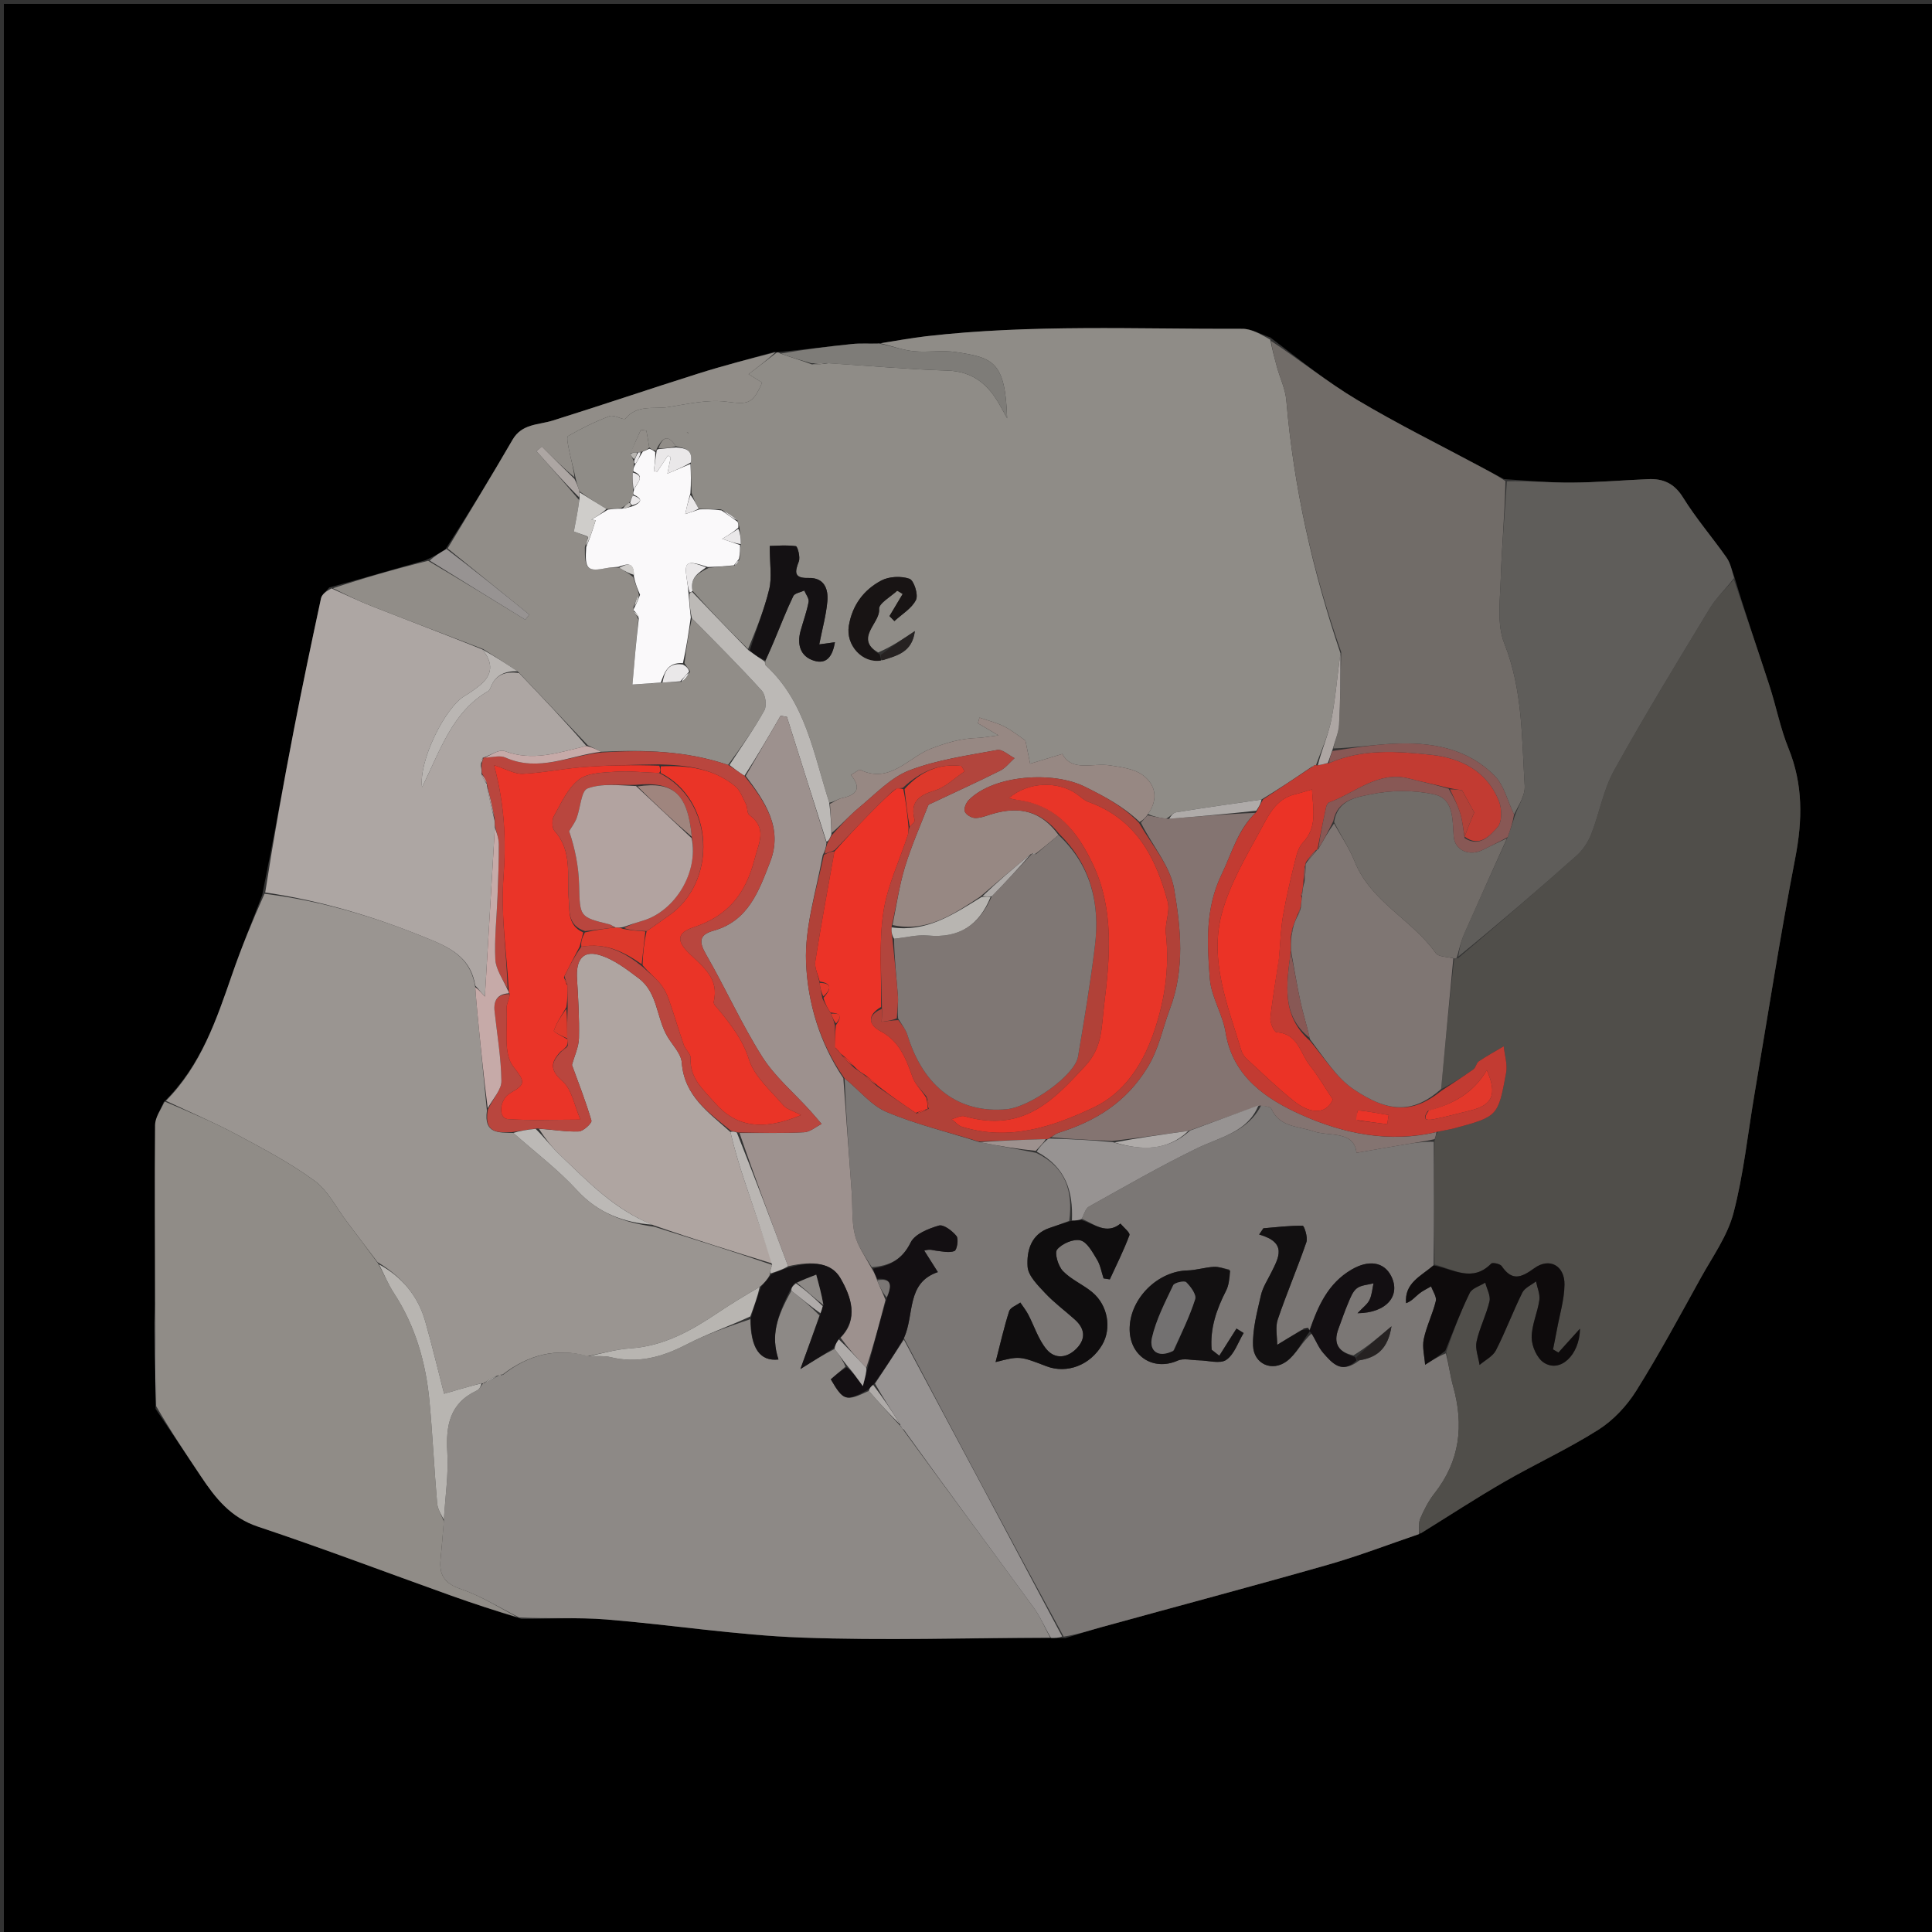 <svg version="1.1" id="Layer_1" xmlns="http://www.w3.org/2000/svg" xmlns:xlink="http://www.w3.org/1999/xlink" x="0px" y="0px"
	 width="100%" viewBox="0 0 500 500" enable-background="new 0 0 500 500" xml:space="preserve">
<rect x="0" y="0" width="500" height="500" fill="#333333" stroke="none"/>
<path fill="#000000" opacity="1" stroke="none" 
	d="
M267,501 
	C178,501 89.5,501 1,501 
	C1,334.333 1,167.667 1,1 
	C167.667,1 334.333,1 501,1 
	C501,167.667 501,334.333 501,501 
	C423.167,501 345.333,501 267,501 
M115.243,142.209 
	C113.806,143.094 112.368,143.979 110.133,144.967 
	C102.084,147.296 94.035,149.625 85.211,152.042 
	C84.477,152.971 83.3,153.806 83.077,154.845 
	C80.635,166.205 78.241,177.577 76.033,188.985 
	C73.329,202.961 70.814,216.975 67.858,231.644 
	C65.262,238.451 62.493,245.198 60.109,252.078 
	C56.016,263.887 52.056,275.724 42.324,285.273 
	C41.562,287.24 40.158,289.2 40.139,291.174 
	C39.997,306.466 40.122,321.761 40.028,337.977 
	C40.08,346.625 40.132,355.273 40.261,364.611 
	C44.169,370.421 48.099,376.215 51.977,382.045 
	C55.74,387.701 59.684,392.731 66.732,395.084 
	C83.484,400.676 100.006,406.955 116.639,412.904 
	C122.396,414.963 128.208,416.866 134.924,418.974 
	C142.249,418.99 149.613,418.529 156.892,419.117 
	C173.745,420.478 190.527,423.176 207.394,423.802 
	C228.833,424.599 250.328,423.883 272.184,423.952 
	C273.109,423.916 274.035,423.881 275.737,423.947 
	C278.832,422.998 281.905,421.971 285.025,421.112 
	C304.553,415.733 324.129,410.527 343.607,404.974 
	C351.593,402.697 359.375,399.699 367.853,396.749 
	C374.966,392.331 381.974,387.73 389.222,383.546 
	C397.296,378.886 405.831,374.985 413.685,369.999 
	C417.55,367.545 421.022,363.82 423.468,359.916 
	C429.418,350.422 434.732,340.525 440.165,330.714 
	C443.207,325.221 447.069,319.862 448.621,313.935 
	C451.237,303.949 452.295,293.557 454.03,283.339 
	C457.5,262.912 460.668,242.427 464.602,222.089 
	C466.5,212.279 466.668,203.023 462.851,193.645 
	C460.741,188.463 459.685,182.862 457.949,177.516 
	C454.958,168.303 451.806,159.142 448.823,149.223 
	C448.179,147.576 447.828,145.724 446.84,144.318 
	C443.159,139.076 438.935,134.187 435.573,128.758 
	C433.312,125.106 430.458,123.836 426.563,124.002 
	C419.959,124.284 413.359,124.854 406.755,124.899 
	C401.164,124.937 395.568,124.405 389.224,123.991 
	C387.3,122.974 385.371,121.968 383.454,120.94 
	C372.667,115.155 361.669,109.725 351.17,103.458 
	C343.478,98.865 336.443,93.171 328.73,87.307 
	C326.333,86.538 323.933,85.093 321.539,85.101 
	C294.274,85.2 266.969,83.895 239.778,87.012 
	C235.803,87.468 231.862,88.216 226.992,88.964 
	C224.852,88.974 222.695,88.809 220.577,89.026 
	C214.324,89.665 208.086,90.455 201.44,91.102 
	C201.44,91.102 201.047,91.224 200.348,91.068 
	C193.812,92.923 187.228,94.623 180.752,96.667 
	C168.165,100.639 155.668,104.896 143.071,108.834 
	C139.318,110.007 135.08,109.607 132.643,113.813 
	C127.17,123.258 121.463,132.569 115.243,142.209 
z"/>
<path fill="#8F8C87" opacity="1" stroke="none" 
	d="
M201.047,91.224 
	C201.047,91.224 201.44,91.102 201.887,91.464 
	C204.891,92.557 207.449,93.287 210.131,94.309 
	C211.505,94.398 212.753,94.197 214.437,93.995 
	C224.971,94.662 235.062,95.596 245.171,95.904 
	C251.855,96.108 255.832,99.579 258.813,104.952 
	C259.422,106.05 260.034,107.146 260.645,108.243 
	C260.177,93.524 257,92.584 247.446,91.118 
	C243.866,90.569 240.109,91.264 236.484,90.893 
	C233.584,90.597 230.761,89.546 227.905,88.829 
	C231.862,88.216 235.803,87.468 239.778,87.012 
	C266.969,83.895 294.274,85.2 321.539,85.101 
	C323.933,85.093 326.333,86.538 328.731,87.895 
	C329.319,90.677 329.881,92.877 330.497,95.062 
	C331.304,97.926 332.658,100.734 332.904,103.641 
	C334.794,125.98 339.675,147.643 346.918,169.088 
	C346.04,175.047 345.654,180.744 344.548,186.297 
	C343.752,190.297 341.997,194.106 340.564,198.04 
	C340.459,198.079 340.265,197.964 340.107,198.053 
	C339.748,198.267 339.541,198.38 339.051,198.735 
	C334.808,201.624 330.841,204.26 326.458,206.928 
	C318.821,208.027 311.591,209.05 304.384,210.22 
	C303.571,210.353 302.892,211.314 301.774,211.9 
	C299.929,211.604 298.46,211.3 297.109,210.665 
	C299.94,206.645 298.926,202.977 295.823,200.652 
	C293.561,198.957 290.172,198.522 287.202,198.073 
	C282.708,197.393 277.437,199.831 274.942,195.119 
	C271.805,196.07 269.205,196.858 266.604,197.647 
	C266.221,195.782 265.838,193.917 265.372,191.646 
	C263.986,190.706 262.076,189.133 259.926,188.032 
	C257.911,187 255.641,186.468 253.483,185.715 
	C253.351,186.205 253.22,186.695 253.088,187.185 
	C254.435,187.978 255.781,188.771 258.393,190.31 
	C255.697,190.652 254.328,190.936 252.951,190.979 
	C248.731,191.11 245.022,192.178 240.927,193.747 
	C235.186,195.945 230.326,202.916 222.705,199.258 
	C222.291,199.06 221.366,199.926 220.212,200.549 
	C223.15,204.149 221.555,205.758 217.925,206.537 
	C216.825,206.773 215.838,207.527 214.616,207.733 
	C210.508,194.981 208.495,181.656 198.14,172.18 
	C197.946,172.002 198.005,171.549 198.125,170.913 
	C199.015,168.948 199.735,167.297 200.433,165.637 
	C202.031,161.836 203.512,157.979 205.3,154.27 
	C205.666,153.511 207.17,153.3 208.149,152.836 
	C208.551,153.818 209.428,154.888 209.266,155.766 
	C208.797,158.302 207.88,160.753 207.193,163.252 
	C206.229,166.762 207.087,169.861 210.636,170.978 
	C214.065,172.058 215.493,169.643 216.081,166.21 
	C214.572,166.417 213.444,166.572 212.021,166.767 
	C212.814,162.727 213.8,159.209 214.119,155.63 
	C214.406,152.408 213.309,149.471 209.286,149.58 
	C205.514,149.681 205.618,148.169 206.728,145.31 
	C207.163,144.191 206.422,141.408 205.96,141.348 
	C203.355,141.008 200.671,141.265 199.21,141.295 
	C199.21,146.067 199.812,149.433 199.077,152.476 
	C197.8,157.764 195.697,162.852 193.607,167.962 
	C188.559,162.991 183.844,158.082 179.213,152.889 
	C178.528,149.411 180.857,148.275 183.441,146.948 
	C185.891,146.686 187.905,146.496 190.176,146.335 
	C190.749,145.885 191.068,145.405 191.457,144.543 
	C191.527,143.129 191.527,142.096 191.72,140.813 
	C191.728,139.251 191.543,137.938 191.335,136.344 
	C191.165,135.715 191.018,135.37 190.861,134.692 
	C189.557,133.538 188.264,132.717 186.552,131.812 
	C184.431,131.762 182.729,131.794 180.815,131.653 
	C180.071,130.319 179.539,129.159 178.99,127.557 
	C178.882,124.764 178.793,122.413 178.794,119.68 
	C179.363,116.163 177.135,116.029 174.911,115.498 
	C172.666,111.954 171.273,113.613 169.959,116.149 
	C169.931,116.341 169.928,116.731 169.614,116.627 
	C168.879,116.395 168.458,116.267 168.027,115.798 
	C167.771,114.123 167.525,112.788 167.278,111.454 
	C166.805,111.38 166.332,111.306 165.859,111.232 
	C164.948,113.233 164.037,115.234 163.172,117.474 
	C163.451,118.141 163.684,118.568 163.963,119.259 
	C164.062,119.693 164.117,119.863 164.04,120.342 
	C163.905,121.096 163.9,121.541 163.755,122.286 
	C163.701,124.127 163.788,125.669 163.841,127.409 
	C163.807,127.608 163.933,127.991 163.768,128.219 
	C163.425,128.983 163.248,129.519 162.765,130.163 
	C161.973,130.68 161.488,131.09 160.633,131.515 
	C159.286,131.649 158.31,131.766 156.953,131.708 
	C154.38,130.158 152.189,128.785 149.946,127.139 
	C149.576,125.951 149.257,125.036 148.949,123.701 
	C148.407,121.098 147.78,118.93 147.327,116.727 
	C147.057,115.413 146.532,113.129 147.025,112.844 
	C150.465,110.857 154.07,109.089 157.785,107.682 
	C158.929,107.249 161.431,108.861 161.865,108.337 
	C164.933,104.635 169.195,105.936 172.928,105.352 
	C177.892,104.577 183.036,103.337 187.897,103.945 
	C193.514,104.647 194.764,104.76 197.227,99.01 
	C195.984,98.233 194.724,97.445 193.731,96.825 
	C196.339,94.828 198.693,93.026 201.047,91.224 
M228.702,170.789 
	C232.253,169.633 236.064,168.771 236.767,163.328 
	C233.474,165.523 230.723,167.358 227.29,168.848 
	C220.863,165.15 227.837,161.418 227.51,157.616 
	C227.387,156.177 230.498,154.451 232.173,152.897 
	C232.241,152.833 232.7,153.191 233.612,153.723 
	C232.466,155.641 231.33,157.542 230.194,159.443 
	C230.62,159.875 231.046,160.307 231.471,160.739 
	C233.41,158.948 235.968,157.461 237.056,155.251 
	C237.711,153.922 236.523,150.192 235.375,149.789 
	C233.216,149.031 230.097,149.17 228.072,150.245 
	C223.538,152.651 220.577,156.594 219.681,161.93 
	C218.839,166.939 223.138,171.752 228.702,170.789 
M177.719,111.838 
	C177.887,111.959 178.055,112.08 178.223,112.2 
	C178.117,112.023 178.011,111.846 177.719,111.838 
z"/>
<path fill="#7B7775" opacity="1" stroke="none" 
	d="
M367.249,397.029 
	C359.375,399.699 351.593,402.697 343.607,404.974 
	C324.129,410.527 304.553,415.733 285.025,421.112 
	C281.905,421.971 278.832,422.998 275.276,423.558 
	C261.183,397.671 247.55,372.171 233.929,346.306 
	C236.724,340.232 234.464,332.02 242.717,329.216 
	C241.38,327.106 240.286,325.38 239.192,323.653 
	C240.73,323.186 241.434,323.58 242.173,323.663 
	C243.802,323.844 245.621,324.309 247.011,323.763 
	C247.658,323.51 248.142,320.644 247.54,319.891 
	C246.462,318.542 244.19,316.82 242.979,317.174 
	C240.279,317.965 236.756,319.363 235.677,321.553 
	C233.509,325.948 230.347,327.572 225.617,327.939 
	C223.869,325.093 221.921,322.436 221.22,319.483 
	C220.392,315.998 220.676,312.255 220.418,308.628 
	C219.714,298.761 218.977,288.896 218.572,279.084 
	C222.371,282.086 225.415,286.064 229.424,287.761 
	C237.069,290.997 245.264,292.933 253.521,295.592 
	C258.519,296.565 263.226,297.355 268.183,298.366 
	C275.817,302.055 277.733,308.266 276.723,315.951 
	C274.819,316.676 273.259,317.253 271.681,317.776 
	C266.788,319.397 265.684,323.718 265.937,327.793 
	C266.084,330.169 268.568,332.612 270.44,334.615 
	C272.796,337.137 275.625,339.212 278.202,341.534 
	C280.739,343.819 281.079,346.412 278.672,348.93 
	C276.204,351.513 273.001,351.829 270.795,349.141 
	C268.699,346.587 267.666,343.171 266.092,340.173 
	C265.523,339.089 264.74,338.118 264.054,337.095 
	C263.059,337.828 261.477,338.374 261.171,339.328 
	C259.844,343.47 258.889,347.732 257.655,352.507 
	C263.869,350.913 263.869,350.913 270.81,353.581 
	C276.133,355.627 282.204,353.283 285.267,348 
	C287.722,343.766 286.732,337.819 282.706,334.449 
	C280.303,332.438 277.216,331.166 275.082,328.942 
	C273.845,327.653 272.842,324.273 273.59,323.366 
	C274.846,321.843 277.843,320.548 279.625,321.011 
	C281.388,321.469 282.754,324.101 283.919,326.008 
	C284.789,327.433 285.063,329.223 285.603,330.85 
	C286.141,330.934 286.68,331.018 287.219,331.102 
	C288.961,327.304 290.848,323.559 292.299,319.653 
	C292.53,319.031 290.805,317.682 289.984,316.669 
	C286.344,319.625 283.225,316.779 279.969,315.423 
	C280.595,314.117 280.961,312.74 281.825,312.259 
	C291.078,307.115 300.26,301.803 309.774,297.183 
	C315.839,294.238 322.877,293.033 326.403,286.019 
	C327.536,286.327 328.77,286.393 329,286.907 
	C331.184,291.794 335.845,291.366 339.922,292.781 
	C343.98,294.188 350.436,292.492 351.064,298.346 
	C355.355,297.603 359.438,296.879 363.527,296.195 
	C366.04,295.774 368.564,295.415 371.067,295.495 
	C371.118,306.389 371.184,316.817 371.003,327.474 
	C367.701,330.307 363.438,332.037 363.892,337.259 
	C365.344,336.738 366.185,335.674 367.212,334.839 
	C368.161,334.068 369.31,333.544 370.372,332.911 
	C370.814,334.186 371.853,335.604 371.587,336.708 
	C370.782,340.051 369.171,343.21 368.468,346.565 
	C368.029,348.66 368.663,350.98 368.816,353.2 
	C370.527,352.117 372.238,351.033 374.196,350.25 
	C374.981,353.319 375.334,356.138 376.089,358.845 
	C378.882,368.862 377.845,378.109 371.237,386.495 
	C369.708,388.435 368.543,390.726 367.561,393.007 
	C367.058,394.175 367.328,395.677 367.249,397.029 
M338.559,343.587 
	C337.99,343.706 337.42,343.825 336.378,344.466 
	C334.429,345.66 332.481,346.854 330.532,348.047 
	C330.546,345.855 330.008,343.476 330.674,341.504 
	C332.957,334.756 335.783,328.192 338.098,321.453 
	C338.517,320.232 337.524,317.237 337.144,317.231 
	C333.755,317.169 330.357,317.595 326.962,317.878 
	C326.597,318.415 326.232,318.952 325.867,319.489 
	C333.225,321.588 330.915,325.477 329.012,329.318 
	C328.054,331.251 326.799,333.138 326.335,335.194 
	C325.362,339.501 324.134,343.932 324.291,348.266 
	C324.462,353.005 329.22,355.122 333.032,352.262 
	C335.508,350.405 336.988,347.221 339.546,345.045 
	C340.5,346.764 341.197,348.707 342.463,350.152 
	C344.751,352.764 347.241,355.7 351.817,352.06 
	C356.175,351.365 359.158,349.287 360.118,343.25 
	C356.409,346.393 353.703,348.685 350.289,350.753 
	C346.37,349.949 344.942,347.734 346.388,343.881 
	C347.231,341.638 347.988,339.359 348.929,337.159 
	C349.505,335.813 350.083,334.221 351.163,333.405 
	C352.281,332.559 354.007,332.518 355.467,332.125 
	C355.144,333.57 355.057,335.129 354.427,336.426 
	C353.885,337.542 352.725,338.359 351.323,339.862 
	C358.953,339.791 362.562,335.228 360.033,330.245 
	C358.15,326.535 354.197,326.002 349.831,328.537 
	C343.645,332.129 341.076,338.096 338.926,344.196 
	C338.926,344.196 338.761,344.092 338.559,343.587 
M318.137,328.539 
	C316.788,328.294 315.424,327.786 314.093,327.863 
	C311.817,327.994 309.568,328.735 307.298,328.791 
	C299.716,328.976 292.635,335.852 292.359,343.502 
	C292.095,350.789 298.329,354.98 304.792,352.123 
	C306.325,351.446 308.42,352.029 310.256,352.05 
	C312.677,352.078 315.734,353.048 317.359,351.93 
	C319.457,350.485 320.408,347.377 321.854,344.985 
	C321.236,344.601 320.619,344.218 320.002,343.834 
	C318.519,346.177 317.037,348.521 315.554,350.864 
	C314.893,350.345 314.232,349.826 313.571,349.306 
	C313.114,343.865 314.809,338.897 317.307,334.027 
	C318.06,332.559 318.191,330.773 318.137,328.539 
z"/>
<path fill="#504E4A" opacity="1" stroke="none" 
	d="
M371.249,327.245 
	C371.184,316.817 371.118,306.389 371.252,295.284 
	C371.554,294.061 371.655,293.515 372.163,292.866 
	C373.869,292.508 375.188,292.329 376.462,291.983 
	C387.606,288.959 387.708,288.97 389.781,277.641 
	C390.179,275.465 389.4,273.074 389.164,270.782 
	C386.996,272.067 384.78,273.28 382.692,274.683 
	C382.068,275.102 381.961,276.278 381.341,276.72 
	C378.604,278.671 375.767,280.481 372.964,281.845 
	C374.015,270.241 375.067,259.133 376.352,248.037 
	C376.586,248.049 377.053,248.043 377.383,247.957 
	C387.845,239.064 398.031,230.317 408.058,221.391 
	C409.703,219.927 411.038,217.831 411.844,215.764 
	C413.953,210.361 414.942,204.398 417.715,199.4 
	C425.592,185.206 434.063,171.338 442.481,157.452 
	C444.148,154.703 446.62,152.444 448.721,149.959 
	C451.806,159.142 454.958,168.303 457.949,177.516 
	C459.685,182.862 460.741,188.463 462.851,193.645 
	C466.668,203.023 466.5,212.279 464.602,222.089 
	C460.668,242.427 457.5,262.912 454.03,283.339 
	C452.295,293.557 451.237,303.949 448.621,313.935 
	C447.069,319.862 443.207,325.221 440.165,330.714 
	C434.732,340.525 429.418,350.422 423.468,359.916 
	C421.022,363.82 417.55,367.545 413.685,369.999 
	C405.831,374.985 397.296,378.886 389.222,383.546 
	C381.974,387.73 374.966,392.331 367.551,396.889 
	C367.328,395.677 367.058,394.175 367.561,393.007 
	C368.543,390.726 369.708,388.435 371.237,386.495 
	C377.845,378.109 378.882,368.862 376.089,358.845 
	C375.334,356.138 374.981,353.319 374.283,349.892 
	C376.165,344.345 378.035,339.374 380.363,334.626 
	C380.976,333.378 383.004,332.824 384.382,331.95 
	C384.789,333.567 385.816,335.328 385.481,336.772 
	C384.658,340.316 382.9,343.647 382.133,347.197 
	C381.728,349.071 382.61,351.222 382.911,353.249 
	C384.358,352 386.347,351.028 387.153,349.452 
	C389.64,344.588 391.548,339.429 393.976,334.532 
	C394.594,333.284 396.306,332.578 397.516,331.624 
	C397.835,333.239 398.598,334.916 398.382,336.456 
	C397.921,339.733 396.369,342.943 396.394,346.171 
	C396.41,348.387 397.753,351.46 399.512,352.622 
	C403.771,355.437 408.829,350.639 408.895,343.859 
	C406.979,345.983 405.15,348.01 403.321,350.038 
	C402.855,349.766 402.39,349.495 401.924,349.224 
	C402.256,347.54 402.609,345.86 402.917,344.172 
	C403.629,340.265 404.839,336.362 404.889,332.445 
	C404.951,327.557 401.007,325.362 397.08,328.209 
	C393.673,330.68 391.327,331.612 388.638,327.669 
	C388.229,327.07 386.275,326.659 385.914,327.026 
	C381.036,331.986 376.138,328.453 371.249,327.245 
z"/>
<path fill="#8D8986" opacity="1" stroke="none" 
	d="
M271.798,423.819 
	C250.328,423.883 228.833,424.599 207.394,423.802 
	C190.527,423.176 173.745,420.478 156.892,419.117 
	C149.613,418.529 142.249,418.99 134.328,418.598 
	C128.902,415.833 124.248,412.928 119.19,411.215 
	C115.038,409.809 113.612,407.6 114.013,403.583 
	C114.34,400.305 114.592,397.019 114.876,393.31 
	C115.22,387.24 116.113,381.563 115.772,375.961 
	C115.344,368.927 116.379,363.137 123.422,359.86 
	C124.102,359.543 124.507,358.635 125.015,357.993 
	C124.99,357.985 124.989,358.037 125.314,357.976 
	C126.777,357.273 127.914,356.632 129.025,355.994 
	C128.999,355.997 128.964,356.038 129.18,356.006 
	C129.395,355.973 129.828,355.921 130.157,355.8 
	C136.898,350.487 144.07,348.777 152.529,350.968 
	C154.629,351.036 156.361,350.825 157.944,351.216 
	C164.996,352.954 171.3,351.247 177.603,347.983 
	C182.869,345.256 188.54,343.309 194.178,341.409 
	C194.243,348.951 196.665,352.355 201.465,351.838 
	C199.475,345.682 200.957,340.973 204.812,334.042 
	C207.487,336.138 209.815,338.108 212.089,340.448 
	C210.569,344.858 209.103,348.897 207.142,354.304 
	C210.497,352.201 213.111,350.564 215.992,349.109 
	C217.207,350.69 218.154,352.088 218.806,353.694 
	C217.323,354.943 216.135,355.983 215.013,356.967 
	C218.307,362.607 218.938,362.758 224.857,359.966 
	C227.66,363.223 230.332,366.134 233.001,369.023 
	C232.998,369.002 232.956,368.994 233.107,369.198 
	C233.497,369.643 233.737,369.883 234.064,370.449 
	C245.289,385.856 256.468,400.906 267.518,416.05 
	C269.247,418.42 270.387,421.219 271.798,423.819 
z"/>
<path fill="#9A9591" opacity="1" stroke="none" 
	d="
M152.092,350.964 
	C144.07,348.777 136.898,350.487 130.054,355.74 
	C129.366,355.754 129.147,355.833 128.964,356.038 
	C128.964,356.038 128.999,355.997 128.661,356.004 
	C127.212,356.686 126.1,357.362 124.989,358.037 
	C124.989,358.037 124.99,357.985 124.62,357.978 
	C121.162,358.874 118.073,359.778 114.928,360.698 
	C113.222,354.094 111.772,347.958 110.036,341.903 
	C108.13,335.251 103.884,330.35 97.71,326.654 
	C94.883,322.973 92.304,319.507 89.695,316.064 
	C86.992,312.497 84.87,308.118 81.406,305.581 
	C75.143,300.994 68.179,297.31 61.302,293.634 
	C55.33,290.442 49.073,287.784 42.942,284.89 
	C52.056,275.724 56.016,263.887 60.109,252.078 
	C62.493,245.198 65.262,238.451 68.458,231.307 
	C83.893,233.212 98.054,237.614 111.912,243.384 
	C117.689,245.789 121.953,248.633 122.995,255.491 
	C123.168,257.902 123.329,259.883 123.521,261.86 
	C124.336,270.254 125.16,278.648 126.009,287.454 
	C125.169,293.455 128.973,293.086 132.849,293.204 
	C138.57,298.257 144.436,302.701 149.332,308.036 
	C154.778,313.969 161.409,316.405 169.301,317.478 
	C179.73,320.772 189.845,323.901 199.826,327.353 
	C199.469,328.344 199.246,329.012 199.232,329.927 
	C198.615,331.12 197.788,332.065 196.606,333.05 
	C192.779,335.286 189.253,337.401 185.848,339.693 
	C178.92,344.357 171.812,348.379 163.16,348.95 
	C159.442,349.196 155.779,350.268 152.092,350.964 
z"/>
<path fill="#908C87" opacity="1" stroke="none" 
	d="
M42.633,285.081 
	C49.073,287.784 55.33,290.442 61.302,293.634 
	C68.179,297.31 75.143,300.994 81.406,305.581 
	C84.87,308.118 86.992,312.497 89.695,316.064 
	C92.304,319.507 94.883,322.973 97.861,326.989 
	C99.458,329.91 100.473,332.4 101.918,334.609 
	C107.509,343.159 110.219,352.652 111.153,362.679 
	C111.969,371.445 112.371,380.25 113.135,389.022 
	C113.276,390.632 114.275,392.167 114.877,393.737 
	C114.592,397.019 114.34,400.305 114.013,403.583 
	C113.612,407.6 115.038,409.809 119.19,411.215 
	C124.248,412.928 128.902,415.833 133.863,418.531 
	C128.208,416.866 122.396,414.963 116.639,412.904 
	C100.006,406.955 83.484,400.676 66.732,395.084 
	C59.684,392.731 55.74,387.701 51.977,382.045 
	C48.099,376.215 44.169,370.421 40.419,363.911 
	C40.439,354.492 40.301,345.774 40.164,337.055 
	C40.122,321.761 39.997,306.466 40.139,291.174 
	C40.158,289.2 41.562,287.24 42.633,285.081 
z"/>
<path fill="#ADA6A3" opacity="1" stroke="none" 
	d="
M122.997,255.059 
	C121.953,248.633 117.689,245.789 111.912,243.384 
	C98.054,237.614 83.893,233.212 68.638,230.971 
	C70.814,216.975 73.329,202.961 76.033,188.985 
	C78.241,177.577 80.635,166.205 83.077,154.845 
	C83.3,153.806 84.477,152.971 85.798,152.285 
	C89.698,154 92.96,155.596 96.33,156.919 
	C105.872,160.665 115.458,164.299 124.829,168.066 
	C127.656,171.506 127.641,174.662 123.976,177.524 
	C122.808,178.437 121.603,179.326 120.322,180.067 
	C115.176,183.042 108.307,196.995 109.223,203.724 
	C113.959,194.251 116.986,184.258 126.39,178.823 
	C126.646,178.675 126.816,178.3 126.93,177.995 
	C128.183,174.622 130.765,173.646 134.349,174.191 
	C140.442,180.552 146.278,186.711 151.748,193.049 
	C144.54,194.791 137.819,197.114 130.613,194.383 
	C129.176,193.838 126.906,195.492 125.041,196.087 
	C125.061,196.042 125.151,196.084 124.921,196.121 
	C124.569,196.726 124.447,197.294 124.447,198.226 
	C124.622,199.098 124.675,199.607 124.603,200.362 
	C125.004,201.401 125.529,202.193 126.027,202.992 
	C126,203 126.025,202.951 126.014,203.391 
	C126.627,206.555 127.25,209.279 127.97,212.277 
	C128.076,212.939 128.085,213.325 128.073,214.149 
	C127.198,229.028 126.344,243.468 125.49,257.93 
	C124.827,257.166 123.912,256.113 122.997,255.059 
z"/>
<path fill="#716C68" opacity="1" stroke="none" 
	d="
M347.101,168.764 
	C339.675,147.643 334.794,125.98 332.904,103.641 
	C332.658,100.734 331.304,97.926 330.497,95.062 
	C329.881,92.877 329.319,90.677 328.924,88.226 
	C336.443,93.171 343.478,98.865 351.17,103.458 
	C361.669,109.725 372.667,115.155 383.454,120.94 
	C385.371,121.968 387.3,122.974 389.604,124.503 
	C389.426,133.299 388.64,141.578 388.386,149.873 
	C388.215,155.459 387.366,161.638 389.325,166.554 
	C394.1,178.541 393.807,190.98 394.592,203.345 
	C394.752,205.866 392.951,208.511 391.84,210.789 
	C390.1,207.237 389.282,203.303 386.915,200.886 
	C379.696,193.511 370.207,191.958 360.333,192.49 
	C355.205,192.766 350.103,193.54 345.03,193.698 
	C345.582,191.401 346.44,189.513 346.543,187.585 
	C346.878,181.319 346.936,175.038 347.101,168.764 
z"/>
<path fill="#5F5D5A" opacity="1" stroke="none" 
	d="
M392.054,211.099 
	C392.951,208.511 394.752,205.866 394.592,203.345 
	C393.807,190.98 394.1,178.541 389.325,166.554 
	C387.366,161.638 388.215,155.459 388.386,149.873 
	C388.64,141.578 389.426,133.299 389.98,124.57 
	C395.568,124.405 401.164,124.937 406.755,124.899 
	C413.359,124.854 419.959,124.284 426.563,124.002 
	C430.458,123.836 433.312,125.106 435.573,128.758 
	C438.935,134.187 443.159,139.076 446.84,144.318 
	C447.828,145.724 448.179,147.576 448.772,149.591 
	C446.62,152.444 444.148,154.703 442.481,157.452 
	C434.063,171.338 425.592,185.206 417.715,199.4 
	C414.942,204.398 413.953,210.361 411.844,215.764 
	C411.038,217.831 409.703,219.927 408.058,221.391 
	C398.031,230.317 387.845,239.064 377.397,247.571 
	C377.691,245.407 378.149,243.474 378.935,241.687 
	C382.573,233.417 386.303,225.187 390.185,216.65 
	C390.932,214.604 391.493,212.851 392.054,211.099 
z"/>
<path fill="#918D88" opacity="1" stroke="none" 
	d="
M125.027,167.977 
	C115.458,164.299 105.872,160.665 96.33,156.919 
	C92.96,155.596 89.698,154 86.186,152.242 
	C94.035,149.625 102.084,147.296 110.81,145.138 
	C119.642,150.332 127.796,155.355 135.951,160.378 
	C136.295,159.938 136.64,159.498 136.985,159.058 
	C129.94,153.35 122.896,147.642 115.851,141.934 
	C121.463,132.569 127.17,123.258 132.643,113.813 
	C135.08,109.607 139.318,110.007 143.071,108.834 
	C155.668,104.896 168.165,100.639 180.752,96.667 
	C187.228,94.623 193.812,92.923 200.697,91.146 
	C198.693,93.026 196.339,94.828 193.731,96.825 
	C194.724,97.445 195.984,98.233 197.227,99.01 
	C194.764,104.76 193.514,104.647 187.897,103.945 
	C183.036,103.337 177.892,104.577 172.928,105.352 
	C169.195,105.936 164.933,104.635 161.865,108.337 
	C161.431,108.861 158.929,107.249 157.785,107.682 
	C154.07,109.089 150.465,110.857 147.025,112.844 
	C146.532,113.129 147.057,115.413 147.327,116.727 
	C147.78,118.93 148.407,121.098 148.674,123.508 
	C145.67,121.01 142.953,118.284 140.236,115.558 
	C139.771,115.955 139.305,116.352 138.84,116.748 
	C142.489,120.871 146.137,124.993 149.902,129.442 
	C149.578,132.054 149.137,134.339 148.517,137.551 
	C148.949,137.706 150.326,138.197 151.819,138.803 
	C151.934,138.918 152.168,139.146 152.06,139.408 
	C151.778,140.199 151.603,140.728 151.361,141.639 
	C151.288,147.408 152.037,148.031 157.137,146.994 
	C158.085,146.801 159.07,146.793 160.26,146.933 
	C161.621,147.781 162.76,148.397 163.861,149.355 
	C164.429,151.104 165.035,152.51 165.358,153.931 
	C164.691,154.963 164.307,155.979 163.92,157.245 
	C163.952,157.658 163.987,157.821 164.064,158.29 
	C164.515,159.046 164.923,159.497 165.2,160.324 
	C164.622,166.003 164.174,171.305 163.68,177.151 
	C166.788,176.938 168.901,176.793 171.442,176.646 
	C173.27,176.535 174.671,176.427 176.388,176.44 
	C177.336,175.728 177.968,174.895 178.627,173.787 
	C178.154,172.998 177.653,172.486 177.141,171.625 
	C177.677,167.444 178.225,163.611 179.06,159.992 
	C185.315,166.35 191.393,172.396 197.144,178.74 
	C198.129,179.826 198.504,182.62 197.807,183.872 
	C195.098,188.742 191.844,193.308 188.427,197.963 
	C177.558,194.277 166.714,194.022 155.54,194.558 
	C154.241,193.883 153.177,193.376 152.114,192.87 
	C146.278,186.711 140.442,180.552 134.151,173.91 
	C130.806,171.611 127.916,169.794 125.027,167.977 
M137.477,113.499 
	C137.477,113.499 137.517,113.486 137.477,113.499 
z"/>
<path fill="#979392" opacity="1" stroke="none" 
	d="
M271.991,423.885 
	C270.387,421.219 269.247,418.42 267.518,416.05 
	C256.468,400.906 245.289,385.856 234.101,370.267 
	C233.685,369.504 233.321,369.249 232.956,368.994 
	C232.956,368.994 232.998,369.002 232.978,368.657 
	C230.715,364.989 228.471,361.667 226.45,358.084 
	C229.087,354.107 231.503,350.389 233.918,346.672 
	C247.55,372.171 261.183,397.671 274.888,423.508 
	C274.035,423.881 273.109,423.916 271.991,423.885 
z"/>
<path fill="#7E7C78" opacity="1" stroke="none" 
	d="
M210.006,94.018 
	C207.449,93.287 204.891,92.557 202.088,91.506 
	C208.086,90.455 214.324,89.665 220.577,89.026 
	C222.695,88.809 224.852,88.974 227.448,88.897 
	C230.761,89.546 233.584,90.597 236.484,90.893 
	C240.109,91.264 243.866,90.569 247.446,91.118 
	C257,92.584 260.177,93.524 260.645,108.243 
	C260.034,107.146 259.422,106.05 258.813,104.952 
	C255.832,99.579 251.855,96.108 245.171,95.904 
	C235.062,95.596 224.971,94.662 214.037,93.991 
	C212.137,93.998 211.071,94.008 210.006,94.018 
z"/>
<path fill="#979392" opacity="1" stroke="none" 
	d="
M115.547,142.071 
	C122.896,147.642 129.94,153.35 136.985,159.058 
	C136.64,159.498 136.295,159.938 135.951,160.378 
	C127.796,155.355 119.642,150.332 111.209,145.087 
	C112.368,143.979 113.806,143.094 115.547,142.071 
z"/>
<path fill="#AFABA9" opacity="1" stroke="none" 
	d="
M40.096,337.516 
	C40.301,345.774 40.439,354.492 40.381,363.566 
	C40.132,355.273 40.08,346.625 40.096,337.516 
z"/>
<path fill="#847471" opacity="1" stroke="none" 
	d="
M371.756,292.969 
	C371.655,293.515 371.554,294.061 371.268,294.818 
	C368.564,295.415 366.04,295.774 363.527,296.195 
	C359.438,296.879 355.355,297.603 351.064,298.346 
	C350.436,292.492 343.98,294.188 339.922,292.781 
	C335.845,291.366 331.184,291.794 329,286.907 
	C328.77,286.393 327.536,286.327 326.053,286.11 
	C319.561,288.304 313.784,290.441 307.575,292.663 
	C300.853,293.613 294.563,294.479 287.793,295.281 
	C282.16,295.014 277.008,294.812 272.052,294.327 
	C272.829,293.742 273.381,293.346 273.997,293.153 
	C283.595,290.137 291.454,285.286 296.992,276.223 
	C299.991,271.317 300.856,266.18 302.756,261.159 
	C306.688,250.767 305.595,240.254 303.868,230.077 
	C302.852,224.092 298.124,218.737 295.263,212.891 
	C295.971,212.121 296.481,211.558 296.992,210.995 
	C298.46,211.3 299.929,211.604 302.223,211.906 
	C310.333,211.275 317.618,210.647 324.899,210.37 
	C320.226,214.92 318.799,220.842 316.184,226.224 
	C311.879,235.086 312.366,244.239 313.11,253.369 
	C313.492,258.053 316.431,262.482 317.184,267.19 
	C319.036,278.78 327.939,284.546 336.806,288.52 
	C347.581,293.351 359.552,295.903 371.756,292.969 
z"/>
<path fill="#C23B32" opacity="1" stroke="none" 
	d="
M372.163,292.866 
	C359.552,295.903 347.581,293.351 336.806,288.52 
	C327.939,284.546 319.036,278.78 317.184,267.19 
	C316.431,262.482 313.492,258.053 313.11,253.369 
	C312.366,244.239 311.879,235.086 316.184,226.224 
	C318.799,220.842 320.226,214.92 325.131,210.159 
	C325.869,208.696 326.371,207.796 326.873,206.896 
	C330.841,204.26 334.808,201.624 339.228,198.701 
	C339.911,198.312 340.106,198.162 340.265,197.964 
	C340.265,197.964 340.459,198.079 340.955,198.078 
	C342.184,197.87 342.917,197.663 344.022,197.46 
	C352.794,193.697 361.69,194.435 370.369,195.343 
	C378.026,196.144 384.836,199.532 387.931,207.305 
	C388.723,209.292 388.778,212.772 387.566,214.087 
	C385.592,216.23 382.977,219.41 379.047,216.541 
	C379.899,214.134 380.755,212.093 381.522,210.264 
	C380.807,208.958 379.86,207.228 378.373,204.511 
	C378.082,204.47 376.525,204.251 374.632,203.862 
	C371.132,202.977 367.944,202.356 364.812,201.525 
	C356.603,199.348 350.794,205.219 343.971,207.668 
	C343.61,207.797 343.302,208.429 343.205,208.878 
	C342.405,212.564 341.661,216.262 340.932,219.945 
	C340.965,219.934 340.907,219.896 340.592,219.977 
	C339.516,221.016 338.755,221.973 337.951,223.179 
	C337.897,223.598 337.887,223.766 337.68,224.244 
	C337.441,225.764 337.401,226.975 337.31,228.538 
	C337.19,229.597 337.119,230.304 336.93,231.112 
	C336.647,231.518 336.688,231.797 336.883,232.409 
	C336.772,233.486 336.711,234.206 336.486,235.137 
	C336.162,235.856 336,236.363 335.647,237.132 
	C335.206,238.213 334.957,239.032 334.542,240.093 
	C334.28,240.905 334.186,241.476 334.081,242.443 
	C334.082,243.896 334.094,244.954 334.032,246.422 
	C332.937,254.824 331.623,262.882 339.002,269.35 
	C342.751,273.812 345.818,278.834 350.249,281.851 
	C359.712,288.296 366.014,287.951 372.965,282.342 
	C375.767,280.481 378.604,278.671 381.341,276.72 
	C381.961,276.278 382.068,275.102 382.692,274.683 
	C384.78,273.28 386.996,272.067 389.164,270.782 
	C389.4,273.074 390.179,275.465 389.781,277.641 
	C387.708,288.97 387.606,288.959 376.462,291.983 
	C375.188,292.329 373.869,292.508 372.163,292.866 
M331.04,247.372 
	C331.358,243.91 331.45,240.409 332.049,236.995 
	C332.9,232.136 334.049,227.324 335.229,222.531 
	C335.619,220.946 336.149,219.151 337.218,218.022 
	C340.965,214.064 339.833,209.509 339.537,204.308 
	C337.785,204.814 336.445,205.254 335.079,205.585 
	C330.075,206.798 328.184,211.231 326.113,215.005 
	C322.409,221.754 318.428,228.609 316.336,235.927 
	C312.784,248.352 317.72,260.162 321.265,271.914 
	C321.495,272.675 322.002,273.449 322.589,273.988 
	C326.61,277.676 330.532,281.498 334.788,284.898 
	C339.608,288.748 343.419,288.091 344.935,284.537 
	C342.755,281.274 341.098,278.383 339.038,275.815 
	C336.505,272.658 335.957,267.497 330.383,267.153 
	C329.739,267.113 328.646,264.676 328.775,263.457 
	C329.312,258.383 330.237,253.351 331.04,247.372 
M369.522,287.531 
	C367.62,290.274 369.91,289.87 371.257,289.613 
	C374.335,289.024 377.358,288.151 380.411,287.427 
	C386.302,286.03 387.547,283.25 384.783,276.946 
	C381.424,282.723 376.257,285.685 369.522,287.531 
M351.337,289.966 
	C353.896,290.289 356.455,290.612 359.014,290.934 
	C359.136,290.144 359.258,289.354 359.381,288.563 
	C356.758,288.121 354.142,287.626 351.502,287.347 
	C351.321,287.328 350.97,288.912 351.337,289.966 
z"/>
<path fill="#978883" opacity="1" stroke="none" 
	d="
M297.109,210.665 
	C296.481,211.558 295.971,212.121 294.954,212.733 
	C290.609,208.61 285.839,206.129 280.744,203.592 
	C272.583,199.529 257.238,200.473 250.706,207.055 
	C250.012,207.755 249.403,209.236 249.686,210.016 
	C249.981,210.825 251.397,211.672 252.343,211.696 
	C253.77,211.731 255.23,211.117 256.649,210.69 
	C264.103,208.448 269.587,210.076 273.954,216.114 
	C271.806,217.863 269.966,219.453 267.987,220.961 
	C267.53,220.754 267.236,220.805 266.977,221.003 
	C266.987,220.974 267.048,220.991 266.713,221.082 
	C262.2,224.746 258.023,228.318 253.592,232.115 
	C246.53,236.763 239.767,241.322 230.994,239.404 
	C232.041,234.151 232.741,229.181 234.183,224.437 
	C235.833,219.011 238.127,213.78 240.204,208.489 
	C240.346,208.127 241.004,207.939 241.449,207.728 
	C247.261,204.977 253.118,202.317 258.864,199.435 
	C260.278,198.725 261.333,197.3 262.554,196.204 
	C261.057,195.454 259.401,193.85 258.089,194.094 
	C250.437,195.518 242.57,196.603 235.37,199.357 
	C230.522,201.212 226.56,205.516 222.385,208.948 
	C219.832,211.046 217.628,213.569 215.245,215.552 
	C215.082,212.817 214.94,210.43 214.799,208.043 
	C215.838,207.527 216.825,206.773 217.925,206.537 
	C221.555,205.758 223.15,204.149 220.212,200.549 
	C221.366,199.926 222.291,199.06 222.705,199.258 
	C230.326,202.916 235.186,195.945 240.927,193.747 
	C245.022,192.178 248.731,191.11 252.951,190.979 
	C254.328,190.936 255.697,190.652 258.393,190.31 
	C255.781,188.771 254.435,187.978 253.088,187.185 
	C253.22,186.695 253.351,186.205 253.483,185.715 
	C255.641,186.468 257.911,187 259.926,188.032 
	C262.076,189.133 263.986,190.706 265.372,191.646 
	C265.838,193.917 266.221,195.782 266.604,197.647 
	C269.205,196.858 271.805,196.07 274.942,195.119 
	C277.437,199.831 282.708,197.393 287.202,198.073 
	C290.172,198.522 293.561,198.957 295.823,200.652 
	C298.926,202.977 299.94,206.645 297.109,210.665 
z"/>
<path fill="#FAF9FA" opacity="1" stroke="none" 
	d="
M160.038,146.7 
	C159.07,146.793 158.085,146.801 157.137,146.994 
	C152.037,148.031 151.288,147.408 151.709,141.574 
	C152.803,138.959 153.483,136.791 154.162,134.622 
	C153.793,134.578 153.424,134.535 153.055,134.491 
	C154.481,133.622 155.908,132.753 157.334,131.884 
	C158.31,131.766 159.286,131.649 160.869,131.634 
	C162.117,131.514 162.759,131.291 163.702,131.018 
	C166.431,129.919 166.105,128.934 163.933,127.991 
	C163.933,127.991 163.807,127.608 163.979,127.091 
	C164.578,125.016 167.35,123.328 163.896,121.985 
	C163.9,121.541 163.905,121.096 164.332,120.323 
	C165.178,119.015 165.603,118.036 166.353,116.883 
	C167.132,116.519 167.584,116.329 168.037,116.139 
	C168.458,116.267 168.879,116.395 169.569,116.997 
	C169.625,118.938 169.411,120.405 169.198,121.872 
	C169.488,121.944 169.777,122.016 170.067,122.088 
	C170.995,120.695 171.923,119.302 172.852,117.909 
	C173.096,118.062 173.34,118.216 173.583,118.369 
	C173.334,119.588 173.085,120.806 172.726,122.565 
	C175.146,121.551 176.924,120.807 178.703,120.062 
	C178.793,122.413 178.882,124.764 178.679,127.664 
	C178.037,129.82 177.689,131.427 177.341,133.034 
	C178.57,132.632 179.799,132.23 181.027,131.827 
	C182.729,131.794 184.431,131.762 186.722,132.09 
	C188.498,133.309 189.685,134.166 190.872,135.024 
	C191.018,135.37 191.165,135.715 191.069,136.569 
	C189.802,137.698 188.776,138.319 186.912,139.449 
	C189.004,140.181 190.266,140.622 191.528,141.063 
	C191.527,142.096 191.527,143.129 191.261,144.616 
	C190.637,145.483 190.279,145.894 189.92,146.305 
	C187.905,146.496 185.891,146.686 183.178,146.74 
	C177.609,144.906 177.048,145.304 177.756,149.949 
	C177.931,151.095 178.101,152.24 178.215,153.753 
	C178.363,156.006 178.568,157.893 178.773,159.779 
	C178.225,163.611 177.677,167.444 176.743,171.628 
	C172.672,171.357 171.971,174.149 171.015,176.648 
	C168.901,176.793 166.788,176.938 163.68,177.151 
	C164.174,171.305 164.622,166.003 165.321,160.108 
	C165.054,159.005 164.538,158.494 164.022,157.984 
	C163.987,157.821 163.952,157.658 164.221,157.178 
	C164.897,155.879 165.27,154.897 165.642,153.916 
	C165.035,152.51 164.429,151.104 164.045,149.13 
	C164.111,145.095 162.014,146.035 160.038,146.7 
z"/>
<path fill="#BCB9B6" opacity="1" stroke="none" 
	d="
M179.06,159.992 
	C178.568,157.893 178.363,156.006 178.427,153.689 
	C178.695,153.258 179.13,153.173 179.13,153.173 
	C183.844,158.082 188.559,162.991 193.723,168.295 
	C195.43,169.535 196.688,170.379 197.945,171.224 
	C198.005,171.549 197.946,172.002 198.14,172.18 
	C208.495,181.656 210.508,194.981 214.616,207.733 
	C214.94,210.43 215.082,212.817 215.176,215.892 
	C214.762,217.115 214.398,217.65 213.889,217.834 
	C210.382,206.833 207.018,196.183 203.655,185.533 
	C203.112,185.432 202.57,185.331 202.027,185.23 
	C199.015,190.423 196.003,195.617 192.66,200.781 
	C191.15,199.829 189.971,198.908 188.792,197.986 
	C191.844,193.308 195.098,188.742 197.807,183.872 
	C198.504,182.62 198.129,179.826 197.144,178.74 
	C191.393,172.396 185.315,166.35 179.06,159.992 
z"/>
<path fill="#141113" opacity="1" stroke="none" 
	d="
M198.125,170.913 
	C196.688,170.379 195.43,169.535 194.057,168.357 
	C195.697,162.852 197.8,157.764 199.077,152.476 
	C199.812,149.433 199.21,146.067 199.21,141.295 
	C200.671,141.265 203.355,141.008 205.96,141.348 
	C206.422,141.408 207.163,144.191 206.728,145.31 
	C205.618,148.169 205.514,149.681 209.286,149.58 
	C213.309,149.471 214.406,152.408 214.119,155.63 
	C213.8,159.209 212.814,162.727 212.021,166.767 
	C213.444,166.572 214.572,166.417 216.081,166.21 
	C215.493,169.643 214.065,172.058 210.636,170.978 
	C207.087,169.861 206.229,166.762 207.193,163.252 
	C207.88,160.753 208.797,158.302 209.266,155.766 
	C209.428,154.888 208.551,153.818 208.149,152.836 
	C207.17,153.3 205.666,153.511 205.3,154.27 
	C203.512,157.979 202.031,161.836 200.433,165.637 
	C199.735,167.297 199.015,168.948 198.125,170.913 
z"/>
<path fill="#181414" opacity="1" stroke="none" 
	d="
M227.979,170.946 
	C223.138,171.752 218.839,166.939 219.681,161.93 
	C220.577,156.594 223.538,152.651 228.072,150.245 
	C230.097,149.17 233.216,149.031 235.375,149.789 
	C236.523,150.192 237.711,153.922 237.056,155.251 
	C235.968,157.461 233.41,158.948 231.471,160.739 
	C231.046,160.307 230.62,159.875 230.194,159.443 
	C231.33,157.542 232.466,155.641 233.612,153.723 
	C232.7,153.191 232.241,152.833 232.173,152.897 
	C230.498,154.451 227.387,156.177 227.51,157.616 
	C227.837,161.418 220.863,165.15 227.624,169.313 
	C227.966,170.167 227.972,170.557 227.979,170.946 
z"/>
<path fill="#ADA6A3" opacity="1" stroke="none" 
	d="
M343.649,197.457 
	C342.917,197.663 342.184,197.87 341.06,198.038 
	C341.997,194.106 343.752,190.297 344.548,186.297 
	C345.654,180.744 346.04,175.047 346.918,169.088 
	C346.936,175.038 346.878,181.319 346.543,187.585 
	C346.44,189.513 345.582,191.401 344.876,193.964 
	C344.338,195.566 343.994,196.511 343.649,197.457 
z"/>
<path fill="#AFABA9" opacity="1" stroke="none" 
	d="
M326.458,206.928 
	C326.371,207.796 325.869,208.696 325.135,209.808 
	C317.618,210.647 310.333,211.275 302.599,211.897 
	C302.892,211.314 303.571,210.353 304.384,210.22 
	C311.591,209.05 318.821,208.027 326.458,206.928 
z"/>
<path fill="#CFCDCA" opacity="1" stroke="none" 
	d="
M156.953,131.708 
	C155.908,132.753 154.481,133.622 153.055,134.491 
	C153.424,134.535 153.793,134.578 154.162,134.622 
	C153.483,136.791 152.803,138.959 151.776,141.192 
	C151.603,140.728 151.778,140.199 152.163,139.304 
	C152.15,138.855 151.926,138.771 151.703,138.688 
	C150.326,138.197 148.949,137.706 148.517,137.551 
	C149.137,134.339 149.578,132.054 149.974,129.018 
	C149.952,127.982 149.975,127.697 149.997,127.411 
	C152.189,128.785 154.38,130.158 156.953,131.708 
z"/>
<path fill="#EAE8E9" opacity="1" stroke="none" 
	d="
M178.794,119.68 
	C176.924,120.807 175.146,121.551 172.726,122.565 
	C173.085,120.806 173.334,119.588 173.583,118.369 
	C173.34,118.216 173.096,118.062 172.852,117.909 
	C171.923,119.302 170.995,120.695 170.067,122.088 
	C169.777,122.016 169.488,121.944 169.198,121.872 
	C169.411,120.405 169.625,118.938 169.883,117.101 
	C169.928,116.731 169.931,116.341 170.372,116.239 
	C172.209,116.022 173.604,115.908 174.999,115.794 
	C177.135,116.029 179.363,116.163 178.794,119.68 
z"/>
<path fill="#ADA6A3" opacity="1" stroke="none" 
	d="
M149.946,127.139 
	C149.975,127.697 149.952,127.982 149.858,128.691 
	C146.137,124.993 142.489,120.871 138.84,116.748 
	C139.305,116.352 139.771,115.955 140.236,115.558 
	C142.953,118.284 145.67,121.01 148.662,123.928 
	C149.257,125.036 149.576,125.951 149.946,127.139 
z"/>
<path fill="#262222" opacity="1" stroke="none" 
	d="
M228.34,170.868 
	C227.972,170.557 227.966,170.167 227.965,169.485 
	C230.723,167.358 233.474,165.523 236.767,163.328 
	C236.064,168.771 232.253,169.633 228.34,170.868 
z"/>
<path fill="#EAE8E9" opacity="1" stroke="none" 
	d="
M179.213,152.889 
	C179.13,153.173 178.695,153.258 178.484,153.322 
	C178.101,152.24 177.931,151.095 177.756,149.949 
	C177.048,145.304 177.609,144.906 182.743,146.812 
	C180.857,148.275 178.528,149.411 179.213,152.889 
z"/>
<path fill="#918D88" opacity="1" stroke="none" 
	d="
M168.027,115.798 
	C167.584,116.329 167.132,116.519 166.127,116.871 
	C165.573,117.031 165.13,117.129 164.794,117.12 
	C164.015,117.152 163.571,117.193 163.126,117.235 
	C164.037,115.234 164.948,113.233 165.859,111.232 
	C166.332,111.306 166.805,111.38 167.278,111.454 
	C167.525,112.788 167.771,114.123 168.027,115.798 
z"/>
<path fill="#EAE8E9" opacity="1" stroke="none" 
	d="
M180.815,131.653 
	C179.799,132.23 178.57,132.632 177.341,133.034 
	C177.689,131.427 178.037,129.82 178.696,128.106 
	C179.539,129.159 180.071,130.319 180.815,131.653 
z"/>
<path fill="#EAE8E9" opacity="1" stroke="none" 
	d="
M191.72,140.813 
	C190.266,140.622 189.004,140.181 186.912,139.449 
	C188.776,138.319 189.802,137.698 191.092,136.851 
	C191.543,137.938 191.728,139.251 191.72,140.813 
z"/>
<path fill="#918D88" opacity="1" stroke="none" 
	d="
M174.911,115.498 
	C173.604,115.908 172.209,116.022 170.401,116.046 
	C171.273,113.613 172.666,111.954 174.911,115.498 
z"/>
<path fill="#EAE8E9" opacity="1" stroke="none" 
	d="
M190.861,134.692 
	C189.685,134.166 188.498,133.309 187.141,132.173 
	C188.264,132.717 189.557,133.538 190.861,134.692 
z"/>
<path fill="#EAE8E9" opacity="1" stroke="none" 
	d="
M163.755,122.286 
	C167.35,123.328 164.578,125.016 164.013,126.892 
	C163.788,125.669 163.701,124.127 163.755,122.286 
z"/>
<path fill="#EAE8E9" opacity="1" stroke="none" 
	d="
M163.768,128.219 
	C166.105,128.934 166.431,129.919 163.626,130.762 
	C163.19,130.389 163.131,130.222 163.071,130.054 
	C163.248,129.519 163.425,128.983 163.768,128.219 
z"/>
<path fill="#918D88" opacity="1" stroke="none" 
	d="
M210.131,94.309 
	C211.071,94.008 212.137,93.998 213.602,93.992 
	C212.753,94.197 211.505,94.398 210.131,94.309 
z"/>
<path fill="#EAE8E9" opacity="1" stroke="none" 
	d="
M165.13,117.129 
	C165.13,117.129 165.573,117.031 165.8,117.044 
	C165.603,118.036 165.178,119.015 164.463,120.014 
	C164.117,119.863 164.062,119.693 164.184,119.079 
	C164.617,118.133 164.873,117.631 165.13,117.129 
z"/>
<path fill="#B8B5B1" opacity="1" stroke="none" 
	d="
M162.765,130.163 
	C163.131,130.222 163.19,130.389 163.325,130.812 
	C162.759,131.291 162.117,131.514 161.239,131.618 
	C161.488,131.09 161.973,130.68 162.765,130.163 
z"/>
<path fill="#918D88" opacity="1" stroke="none" 
	d="
M177.812,111.753 
	C178.011,111.846 178.117,112.023 178.223,112.2 
	C178.055,112.08 177.887,111.959 177.812,111.753 
z"/>
<path fill="#EAE8E9" opacity="1" stroke="none" 
	d="
M190.176,146.335 
	C190.279,145.894 190.637,145.483 191.191,144.998 
	C191.068,145.405 190.749,145.885 190.176,146.335 
z"/>
<path fill="#B8B5B1" opacity="1" stroke="none" 
	d="
M164.794,117.12 
	C164.873,117.631 164.617,118.133 164.139,118.815 
	C163.684,118.568 163.451,118.141 163.172,117.474 
	C163.571,117.193 164.015,117.152 164.794,117.12 
z"/>
<path fill="#ADA6A3" opacity="1" stroke="none" 
	d="
M340.107,198.053 
	C340.106,198.162 339.911,198.312 339.503,198.447 
	C339.541,198.38 339.748,198.267 340.107,198.053 
z"/>
<path fill="#9D918E" opacity="1" stroke="none" 
	d="
M192.991,200.811 
	C196.003,195.617 199.015,190.423 202.027,185.23 
	C202.57,185.331 203.112,185.432 203.655,185.533 
	C207.018,196.183 210.382,206.833 213.889,218.136 
	C213.74,219.528 213.447,220.268 212.926,221.304 
	C211.205,230.742 208.249,239.94 208.603,249.01 
	C209.014,259.506 212.14,269.954 218.254,279.03 
	C218.977,288.896 219.714,298.761 220.418,308.628 
	C220.676,312.255 220.392,315.998 221.22,319.483 
	C221.921,322.436 223.869,325.093 225.59,328.27 
	C226.281,329.427 226.646,330.195 226.993,331.339 
	C227.723,333.157 228.473,334.6 229.154,336.43 
	C227.563,342.587 226.041,348.358 224.182,353.974 
	C221.683,351.374 219.521,348.929 217.545,346.192 
	C222.319,341.372 220.279,335.579 217.492,330.778 
	C215.23,326.88 210.612,326.194 203.962,327.699 
	C199.587,315.961 195.281,304.589 191.383,293.216 
	C197.238,293.186 202.692,293.317 208.124,293.026 
	C209.658,292.944 211.126,291.626 212.625,290.874 
	C211.62,289.71 210.637,288.526 209.606,287.385 
	C205.442,282.778 200.527,278.649 197.255,273.479 
	C191.889,265.002 187.764,255.75 182.744,247.038 
	C180.841,243.737 180.878,241.914 184.693,240.849 
	C193.718,238.332 196.449,230.443 199.318,223.042 
	C202.703,214.308 197.967,207.416 192.991,200.811 
z"/>
<path fill="#B14138" opacity="1" stroke="none" 
	d="
M218.572,279.084 
	C212.14,269.954 209.014,259.506 208.603,249.01 
	C208.249,239.94 211.205,230.742 213.223,221.243 
	C214.503,220.592 215.258,220.299 215.945,220.379 
	C214.22,230.099 212.463,239.43 211,248.807 
	C210.745,250.442 211.723,252.269 212.095,254.359 
	C212.316,255.822 212.573,256.936 212.837,258.407 
	C213.537,259.857 214.23,260.95 215.062,262.33 
	C215.502,263.41 215.804,264.203 216.075,265.427 
	C216.067,267.583 216.09,269.309 216.23,271.221 
	C216.526,271.644 216.741,271.842 217.134,272.191 
	C217.484,272.622 217.72,272.832 218.059,273.33 
	C219.053,274.496 219.973,275.341 221.101,276.393 
	C222.139,277.114 222.969,277.627 223.921,278.444 
	C225.023,279.508 226.004,280.268 227.207,281.282 
	C230.617,283.696 233.806,285.856 237.228,288.186 
	C238.333,287.939 239.204,287.521 240.07,287.083 
	C240.064,287.062 240.105,287.074 240.381,286.964 
	C240.447,285.886 240.237,284.917 239.742,283.755 
	C238.343,281.988 236.818,280.562 236.193,278.814 
	C234.471,274.002 232.813,269.451 227.771,266.811 
	C224.887,265.301 224.24,262.788 228.23,261.08 
	C228.347,262.207 228.253,263.259 228.147,264.444 
	C229.572,264.252 230.861,264.079 232.489,264.006 
	C233.511,265.345 234.437,266.509 234.843,267.833 
	C239.025,281.476 248.257,288.208 260.538,287.056 
	C266.551,286.493 278.174,278.304 278.993,273.433 
	C280.599,263.874 282.21,254.305 283.373,244.687 
	C284.685,233.833 282.339,223.932 274.261,215.955 
	C269.587,210.076 264.103,208.448 256.649,210.69 
	C255.23,211.117 253.77,211.731 252.343,211.696 
	C251.397,211.672 249.981,210.825 249.686,210.016 
	C249.403,209.236 250.012,207.755 250.706,207.055 
	C257.238,200.473 272.583,199.529 280.744,203.592 
	C285.839,206.129 290.609,208.61 294.757,212.94 
	C298.124,218.737 302.852,224.092 303.868,230.077 
	C305.595,240.254 306.688,250.767 302.756,261.159 
	C300.856,266.18 299.991,271.317 296.992,276.223 
	C291.454,285.286 283.595,290.137 273.997,293.153 
	C273.381,293.346 272.829,293.742 271.858,294.364 
	C271.469,294.684 271.109,294.84 270.63,294.804 
	C264.511,294.981 258.871,295.195 253.23,295.408 
	C245.264,292.933 237.069,290.997 229.424,287.761 
	C225.415,286.064 222.371,282.086 218.572,279.084 
M263.821,207.08 
	C273.753,208.437 278.995,215.589 282.812,223.609 
	C288.4,235.349 287.253,247.843 285.719,260.375 
	C285.036,265.959 285.334,271.054 280.862,275.86 
	C272.812,284.513 264.953,293.28 249.622,288.89 
	C248.662,288.615 247.411,289.363 246.295,289.635 
	C247.178,290.308 247.962,291.297 248.958,291.606 
	C261.109,295.379 272.346,291.684 283.088,286.587 
	C290.771,282.942 295.474,275.794 298.258,268.146 
	C301.321,259.731 302.761,250.774 301.726,241.605 
	C301.423,238.919 302.87,235.92 302.207,233.409 
	C299.169,221.9 293.934,211.915 281.718,207.55 
	C280.666,207.174 279.771,206.326 278.844,205.641 
	C273.861,201.966 265.941,202.315 261.085,206.572 
	C261.832,206.749 262.463,206.899 263.821,207.08 
z"/>
<path fill="#0E0B0C" opacity="1" stroke="none" 
	d="
M371.003,327.474 
	C376.138,328.453 381.036,331.986 385.914,327.026 
	C386.275,326.659 388.229,327.07 388.638,327.669 
	C391.327,331.612 393.673,330.68 397.08,328.209 
	C401.007,325.362 404.951,327.557 404.889,332.445 
	C404.839,336.362 403.629,340.265 402.917,344.172 
	C402.609,345.86 402.256,347.54 401.924,349.224 
	C402.39,349.495 402.855,349.766 403.321,350.038 
	C405.15,348.01 406.979,345.983 408.895,343.859 
	C408.829,350.639 403.771,355.437 399.512,352.622 
	C397.753,351.46 396.41,348.387 396.394,346.171 
	C396.369,342.943 397.921,339.733 398.382,336.456 
	C398.598,334.916 397.835,333.239 397.516,331.624 
	C396.306,332.578 394.594,333.284 393.976,334.532 
	C391.548,339.429 389.64,344.588 387.153,349.452 
	C386.347,351.028 384.358,352 382.911,353.249 
	C382.61,351.222 381.728,349.071 382.133,347.197 
	C382.9,343.647 384.658,340.316 385.481,336.772 
	C385.816,335.328 384.789,333.567 384.382,331.95 
	C383.004,332.824 380.976,333.378 380.363,334.626 
	C378.035,339.374 376.165,344.345 374.036,349.591 
	C372.238,351.033 370.527,352.117 368.816,353.2 
	C368.663,350.98 368.029,348.66 368.468,346.565 
	C369.171,343.21 370.782,340.051 371.587,336.708 
	C371.853,335.604 370.814,334.186 370.372,332.911 
	C369.31,333.544 368.161,334.068 367.212,334.839 
	C366.185,335.674 365.344,336.738 363.892,337.259 
	C363.438,332.037 367.701,330.307 371.003,327.474 
z"/>
<path fill="#0F0D0E" opacity="1" stroke="none" 
	d="
M279.94,315.769 
	C283.225,316.779 286.344,319.625 289.984,316.669 
	C290.805,317.682 292.53,319.031 292.299,319.653 
	C290.848,323.559 288.961,327.304 287.219,331.102 
	C286.68,331.018 286.141,330.934 285.603,330.85 
	C285.063,329.223 284.789,327.433 283.919,326.008 
	C282.754,324.101 281.388,321.469 279.625,321.011 
	C277.843,320.548 274.846,321.843 273.59,323.366 
	C272.842,324.273 273.845,327.653 275.082,328.942 
	C277.216,331.166 280.303,332.438 282.706,334.449 
	C286.732,337.819 287.722,343.766 285.267,348 
	C282.204,353.283 276.133,355.627 270.81,353.581 
	C263.869,350.913 263.869,350.913 257.655,352.507 
	C258.889,347.732 259.844,343.47 261.171,339.328 
	C261.477,338.374 263.059,337.828 264.054,337.095 
	C264.74,338.118 265.523,339.089 266.092,340.173 
	C267.666,343.171 268.699,346.587 270.795,349.141 
	C273.001,351.829 276.204,351.513 278.672,348.93 
	C281.079,346.412 280.739,343.819 278.202,341.534 
	C275.625,339.212 272.796,337.137 270.44,334.615 
	C268.568,332.612 266.084,330.169 265.937,327.793 
	C265.684,323.718 266.788,319.397 271.681,317.776 
	C273.259,317.253 274.819,316.676 277.081,316.013 
	C278.496,315.858 279.218,315.814 279.94,315.769 
z"/>
<path fill="#979392" opacity="1" stroke="none" 
	d="
M279.969,315.423 
	C279.218,315.814 278.496,315.858 277.416,315.84 
	C277.733,308.266 275.817,302.055 268.304,298.052 
	C269.152,296.624 270.131,295.732 271.109,294.84 
	C271.109,294.84 271.469,294.684 271.663,294.647 
	C277.008,294.812 282.16,295.014 287.947,295.582 
	C295.579,297.831 302.248,297.825 308.008,292.578 
	C313.784,290.441 319.561,288.304 325.688,286.076 
	C322.877,293.033 315.839,294.238 309.774,297.183 
	C300.26,301.803 291.078,307.115 281.825,312.259 
	C280.961,312.74 280.595,314.117 279.969,315.423 
z"/>
<path fill="#130F12" opacity="1" stroke="none" 
	d="
M224.518,354.129 
	C226.041,348.358 227.563,342.587 229.433,336.157 
	C230.785,332.81 230.914,330.656 227.012,330.964 
	C226.646,330.195 226.281,329.427 225.942,328.327 
	C230.347,327.572 233.509,325.948 235.677,321.553 
	C236.756,319.363 240.279,317.965 242.979,317.174 
	C244.19,316.82 246.462,318.542 247.54,319.891 
	C248.142,320.644 247.658,323.51 247.011,323.763 
	C245.621,324.309 243.802,323.844 242.173,323.663 
	C241.434,323.58 240.73,323.186 239.192,323.653 
	C240.286,325.38 241.38,327.106 242.717,329.216 
	C234.464,332.02 236.724,340.232 233.929,346.306 
	C231.503,350.389 229.087,354.107 226.194,358.137 
	C225.386,358.839 225.056,359.229 224.726,359.619 
	C218.938,362.758 218.307,362.607 215.013,356.967 
	C216.135,355.983 217.323,354.943 219.132,353.861 
	C220.691,355.111 221.627,356.404 223.307,358.723 
	C224.002,356.085 224.26,355.107 224.518,354.129 
z"/>
<path fill="#121011" opacity="1" stroke="none" 
	d="
M318.372,328.836 
	C318.191,330.773 318.06,332.559 317.307,334.027 
	C314.809,338.897 313.114,343.865 313.571,349.306 
	C314.232,349.826 314.893,350.345 315.554,350.864 
	C317.037,348.521 318.519,346.177 320.002,343.834 
	C320.619,344.218 321.236,344.601 321.854,344.985 
	C320.408,347.377 319.457,350.485 317.359,351.93 
	C315.734,353.048 312.677,352.078 310.256,352.05 
	C308.42,352.029 306.325,351.446 304.792,352.123 
	C298.329,354.98 292.095,350.789 292.359,343.502 
	C292.635,335.852 299.716,328.976 307.298,328.791 
	C309.568,328.735 311.817,327.994 314.093,327.863 
	C315.424,327.786 316.788,328.294 318.372,328.836 
M303.912,349.354 
	C305.771,344.991 307.88,340.708 309.315,336.209 
	C309.681,335.062 308.156,332.978 306.995,331.84 
	C306.521,331.376 303.952,331.925 303.621,332.622 
	C301.517,337.059 299.185,341.534 298.113,346.265 
	C297.387,349.468 299.585,351.622 303.912,349.354 
z"/>
<path fill="#121011" opacity="1" stroke="none" 
	d="
M338.915,344.632 
	C336.988,347.221 335.508,350.405 333.032,352.262 
	C329.22,355.122 324.462,353.005 324.291,348.266 
	C324.134,343.932 325.362,339.501 326.335,335.194 
	C326.799,333.138 328.054,331.251 329.012,329.318 
	C330.915,325.477 333.225,321.588 325.867,319.489 
	C326.232,318.952 326.597,318.415 326.962,317.878 
	C330.357,317.595 333.755,317.169 337.144,317.231 
	C337.524,317.237 338.517,320.232 338.098,321.453 
	C335.783,328.192 332.957,334.756 330.674,341.504 
	C330.008,343.476 330.546,345.855 330.532,348.047 
	C332.481,346.854 334.429,345.66 336.933,344.227 
	C337.912,344.022 338.337,344.057 338.761,344.092 
	C338.761,344.092 338.926,344.196 338.919,344.353 
	C338.912,344.51 338.915,344.632 338.915,344.632 
z"/>
<path fill="#130F12" opacity="1" stroke="none" 
	d="
M339.231,344.839 
	C338.915,344.632 338.912,344.51 338.906,344.45 
	C341.076,338.096 343.645,332.129 349.831,328.537 
	C354.197,326.002 358.15,326.535 360.033,330.245 
	C362.562,335.228 358.953,339.791 351.323,339.862 
	C352.725,338.359 353.885,337.542 354.427,336.426 
	C355.057,335.129 355.144,333.57 355.467,332.125 
	C354.007,332.518 352.281,332.559 351.163,333.405 
	C350.083,334.221 349.505,335.813 348.929,337.159 
	C347.988,339.359 347.231,341.638 346.388,343.881 
	C344.942,347.734 346.37,349.949 350.651,351.149 
	C351.028,351.735 351.043,351.923 351.058,352.112 
	C347.241,355.7 344.751,352.764 342.463,350.152 
	C341.197,348.707 340.5,346.764 339.231,344.839 
z"/>
<path fill="#9D918E" opacity="1" stroke="none" 
	d="
M270.63,294.804 
	C270.131,295.732 269.152,296.624 268.054,297.83 
	C263.226,297.355 258.519,296.565 253.521,295.592 
	C258.871,295.195 264.511,294.981 270.63,294.804 
z"/>
<path fill="#262222" opacity="1" stroke="none" 
	d="
M351.438,352.086 
	C351.043,351.923 351.028,351.735 351.006,351.262 
	C353.703,348.685 356.409,346.393 360.118,343.25 
	C359.158,349.287 356.175,351.365 351.438,352.086 
z"/>
<path fill="#130F12" opacity="1" stroke="none" 
	d="
M338.66,343.84 
	C338.337,344.057 337.912,344.022 337.169,343.965 
	C337.42,343.825 337.99,343.706 338.66,343.84 
z"/>
<path fill="#7F7673" opacity="1" stroke="none" 
	d="
M337.877,223.935 
	C337.887,223.766 337.897,223.598 338.245,223.055 
	C339.357,221.753 340.132,220.824 340.907,219.896 
	C340.907,219.896 340.965,219.934 341.188,219.72 
	C342.611,217.297 343.811,215.088 345.245,213.133 
	C347.207,216.582 349.262,219.646 350.604,222.996 
	C354.773,233.405 365.445,237.985 371.557,246.65 
	C372.279,247.672 374.561,247.594 376.119,248.026 
	C375.067,259.133 374.015,270.241 372.964,281.845 
	C366.014,287.951 359.712,288.296 350.249,281.851 
	C345.818,278.834 342.751,273.812 339.03,268.969 
	C338.155,265.17 337.178,262.13 336.512,259.024 
	C335.587,254.713 334.897,250.351 334.106,246.011 
	C334.094,244.954 334.082,243.896 334.24,242.197 
	C334.508,240.988 334.608,240.42 334.708,239.852 
	C334.957,239.032 335.206,238.213 335.856,236.945 
	C336.387,235.973 336.518,235.449 336.649,234.925 
	C336.711,234.206 336.772,233.486 336.931,232.151 
	C337.035,231.361 337.042,231.186 337.049,231.011 
	C337.119,230.304 337.19,229.597 337.559,228.361 
	C337.864,226.532 337.871,225.234 337.877,223.935 
z"/>
<path fill="#716C68" opacity="1" stroke="none" 
	d="
M376.352,248.037 
	C374.561,247.594 372.279,247.672 371.557,246.65 
	C365.445,237.985 354.773,233.405 350.604,222.996 
	C349.262,219.646 347.207,216.582 345.273,212.779 
	C346.121,206.888 351.211,206.323 354.726,205.577 
	C360.02,204.453 365.939,204.424 371.217,205.606 
	C376.241,206.732 375.874,212.027 376.212,216.437 
	C376.497,220.165 380.333,221.679 383.766,219.931 
	C385.819,218.886 387.92,217.936 390,216.943 
	C386.303,225.187 382.573,233.417 378.935,241.687 
	C378.149,243.474 377.691,245.407 377.067,247.658 
	C377.053,248.043 376.586,248.049 376.352,248.037 
z"/>
<path fill="#141113" opacity="1" stroke="none" 
	d="
M204.031,328.066 
	C210.612,326.194 215.23,326.88 217.492,330.778 
	C220.279,335.579 222.319,341.372 217.265,346.333 
	C216.441,347.485 216.083,348.206 215.724,348.926 
	C213.111,350.564 210.497,352.201 207.142,354.304 
	C209.103,348.897 210.569,344.858 212.273,340.234 
	C212.643,339.107 212.774,338.566 213.095,337.708 
	C212.602,334.889 211.919,332.387 211.235,329.885 
	C209.456,330.569 207.677,331.254 205.636,332.11 
	C205.071,332.827 204.769,333.371 204.466,333.916 
	C200.957,340.973 199.475,345.682 201.465,351.838 
	C196.665,352.355 194.243,348.951 194.324,341.082 
	C195.203,337.912 196.083,335.461 196.962,333.01 
	C197.788,332.065 198.615,331.12 199.602,329.822 
	C201.185,329.001 202.608,328.533 204.031,328.066 
z"/>
<path fill="#B8B5B1" opacity="1" stroke="none" 
	d="
M114.876,393.31 
	C114.275,392.167 113.276,390.632 113.135,389.022 
	C112.371,380.25 111.969,371.445 111.153,362.679 
	C110.219,352.652 107.509,343.159 101.918,334.609 
	C100.473,332.4 99.458,329.91 98.095,327.214 
	C103.884,330.35 108.13,335.251 110.036,341.903 
	C111.772,347.958 113.222,354.094 114.928,360.698 
	C118.073,359.778 121.162,358.874 124.645,357.986 
	C124.507,358.635 124.102,359.543 123.422,359.86 
	C116.379,363.137 115.344,368.927 115.772,375.961 
	C116.113,381.563 115.22,387.24 114.876,393.31 
z"/>
<path fill="#B8B5B1" opacity="1" stroke="none" 
	d="
M196.606,333.05 
	C196.083,335.461 195.203,337.912 194.177,340.69 
	C188.54,343.309 182.869,345.256 177.603,347.983 
	C171.3,351.247 164.996,352.954 157.944,351.216 
	C156.361,350.825 154.629,351.036 152.529,350.967 
	C155.779,350.268 159.442,349.196 163.16,348.95 
	C171.812,348.379 178.92,344.357 185.848,339.693 
	C189.253,337.401 192.779,335.286 196.606,333.05 
z"/>
<path fill="#AFABA9" opacity="1" stroke="none" 
	d="
M215.992,349.109 
	C216.083,348.206 216.441,347.485 217.079,346.625 
	C219.521,348.929 221.683,351.374 224.182,353.974 
	C224.26,355.107 224.002,356.085 223.307,358.723 
	C221.627,356.404 220.691,355.111 219.428,353.652 
	C218.154,352.088 217.207,350.69 215.992,349.109 
z"/>
<path fill="#AFABA9" opacity="1" stroke="none" 
	d="
M224.857,359.966 
	C225.056,359.229 225.386,358.839 225.972,358.397 
	C228.471,361.667 230.715,364.989 232.982,368.678 
	C230.332,366.134 227.66,363.223 224.857,359.966 
z"/>
<path fill="#AFABA9" opacity="1" stroke="none" 
	d="
M204.812,334.042 
	C204.769,333.371 205.071,332.827 205.989,332.145 
	C208.704,334.014 210.805,336.019 212.905,338.024 
	C212.774,338.566 212.643,339.107 212.327,339.863 
	C209.815,338.108 207.487,336.138 204.812,334.042 
z"/>
<path fill="#B8B5B1" opacity="1" stroke="none" 
	d="
M125.314,357.976 
	C126.1,357.362 127.212,356.686 128.688,356.001 
	C127.914,356.632 126.777,357.273 125.314,357.976 
z"/>
<path fill="#AFABA9" opacity="1" stroke="none" 
	d="
M233.107,369.198 
	C233.321,369.249 233.685,369.504 234.013,369.941 
	C233.737,369.883 233.497,369.643 233.107,369.198 
z"/>
<path fill="#B8B5B1" opacity="1" stroke="none" 
	d="
M129.18,356.006 
	C129.147,355.833 129.366,355.754 129.725,355.861 
	C129.828,355.921 129.395,355.973 129.18,356.006 
z"/>
<path fill="#AFA5A1" opacity="1" stroke="none" 
	d="
M199.96,327.03 
	C189.845,323.901 179.73,320.772 169.191,317.117 
	C159.013,313.067 152.08,305.716 144.833,298.826 
	C142.723,296.82 140.964,294.443 139.466,292.133 
	C143.19,292.344 146.504,292.948 149.789,292.819 
	C150.975,292.773 153.239,290.632 153.059,290.02 
	C151.567,284.943 149.617,280.001 148.024,275.616 
	C148.692,273.176 149.784,270.924 149.835,268.649 
	C149.95,263.541 149.648,258.415 149.329,253.308 
	C149.027,248.491 150.776,245.924 154.998,247.12 
	C158.735,248.178 162.152,250.81 165.348,253.226 
	C170.193,256.889 169.879,263.314 172.65,268.133 
	C173.963,270.416 176.261,272.617 176.439,274.981 
	C177.091,283.678 183.407,287.898 189.022,292.96 
	C190.028,297.109 191.14,300.98 192.41,304.798 
	C194.88,312.224 197.438,319.621 199.96,327.03 
z"/>
<path fill="#B9463E" opacity="1" stroke="none" 
	d="
M189.199,292.659 
	C183.407,287.898 177.091,283.678 176.439,274.981 
	C176.261,272.617 173.963,270.416 172.65,268.133 
	C169.879,263.314 170.193,256.889 165.348,253.226 
	C162.152,250.81 158.735,248.178 154.998,247.12 
	C150.776,245.924 149.027,248.491 149.329,253.308 
	C149.648,258.415 149.95,263.541 149.835,268.649 
	C149.784,270.924 148.692,273.176 148.024,275.616 
	C149.617,280.001 151.567,284.943 153.059,290.02 
	C153.239,290.632 150.975,292.773 149.789,292.819 
	C146.504,292.948 143.19,292.344 139.048,292.044 
	C136.328,292.367 134.447,292.677 132.566,292.986 
	C128.973,293.086 125.169,293.455 126.246,287.216 
	C127.623,284.293 129.795,282.008 129.764,279.752 
	C129.682,273.742 128.657,267.745 127.996,261.744 
	C127.687,258.941 128.727,257.233 131.944,257.267 
	C131.791,258.662 131.028,259.873 131.094,261.037 
	C131.388,266.156 130.171,272.635 132.823,276.014 
	C135.918,279.955 136.108,280.581 132.083,282.87 
	C129.124,284.553 128.938,289.447 131.396,289.618 
	C137.529,290.046 143.712,289.759 150.231,289.759 
	C148.648,286.14 148.023,281.962 145.599,279.835 
	C142.199,276.851 142.547,274.906 145.346,272.064 
	C146.055,271.643 146.499,271.313 146.944,270.657 
	C146.943,269.897 146.939,269.463 146.799,268.735 
	C146.742,265.952 146.822,263.462 146.919,260.547 
	C146.902,258.426 146.869,256.729 146.816,254.75 
	C146.54,253.976 146.285,253.483 146.098,252.628 
	C147.447,249.847 148.727,247.428 150.454,245.011 
	C156.837,243.906 161.596,246.422 166.266,250.166 
	C167.948,251.753 169.545,252.977 170.802,254.484 
	C171.784,255.663 172.537,257.126 173.053,258.582 
	C174.442,262.504 175.594,266.509 176.964,270.439 
	C177.387,271.652 178.803,272.763 178.74,273.862 
	C178.439,279.044 182.076,282.045 184.93,285.333 
	C190.373,291.605 197.267,292.826 207.326,288.584 
	C205.26,287.481 203.591,287.08 202.696,286.024 
	C199.488,282.238 195.24,278.641 193.84,274.199 
	C192.249,269.152 189.379,265.504 186.311,261.672 
	C185.697,260.905 184.563,259.912 184.716,259.275 
	C186.171,253.221 181.951,250.219 178.384,246.757 
	C175.022,243.496 175.161,241.409 179.552,239.96 
	C188.312,237.07 192.949,231.4 195.25,222.476 
	C196.414,217.958 198.634,214.402 193.914,210.897 
	C193.294,210.437 193.507,208.983 193.072,208.123 
	C192.241,206.484 191.56,204.527 190.22,203.43 
	C184.656,198.876 177.916,198.019 170.618,197.823 
	C163.825,197.929 157.401,198.035 151.005,198.515 
	C145.761,198.909 140.562,200.016 135.318,200.26 
	C133.181,200.36 130.977,199.015 127.859,198.028 
	C130.618,208.35 131.02,217.615 130.291,227.221 
	C129.568,236.755 131.114,246.462 131.368,255.91 
	C130.06,253.249 128.309,250.807 128.188,248.286 
	C127.93,242.923 128.548,237.52 128.752,232.131 
	C128.923,227.577 129.117,223.019 129.091,218.464 
	C129.082,216.878 128.445,215.295 128.095,213.711 
	C128.085,213.325 128.076,212.939 128.027,211.854 
	C127.334,208.421 126.68,205.686 126.025,202.951 
	C126.025,202.951 126,203 125.997,202.669 
	C125.572,201.598 125.149,200.856 124.727,200.115 
	C124.675,199.607 124.622,199.098 124.625,197.949 
	C124.836,196.9 124.994,196.492 125.151,196.084 
	C125.151,196.084 125.061,196.042 125.48,196.026 
	C127.532,195.99 129.408,195.429 130.759,196.036 
	C139.38,199.914 147.47,195.548 155.775,194.727 
	C166.714,194.022 177.558,194.277 188.427,197.963 
	C189.971,198.908 191.15,199.829 192.66,200.781 
	C197.967,207.416 202.703,214.308 199.318,223.042 
	C196.449,230.443 193.718,238.332 184.693,240.849 
	C180.878,241.914 180.841,243.737 182.744,247.038 
	C187.764,255.75 191.889,265.002 197.255,273.479 
	C200.527,278.649 205.442,282.778 209.606,287.385 
	C210.637,288.526 211.62,289.71 212.625,290.874 
	C211.126,291.626 209.658,292.944 208.124,293.026 
	C202.692,293.317 197.238,293.186 191.099,293.087 
	C190.003,292.86 189.601,292.759 189.199,292.659 
z"/>
<path fill="#C6AAA8" opacity="1" stroke="none" 
	d="
M128.073,214.149 
	C128.445,215.295 129.082,216.878 129.091,218.464 
	C129.117,223.019 128.923,227.577 128.752,232.131 
	C128.548,237.52 127.93,242.923 128.188,248.286 
	C128.309,250.807 130.06,253.249 131.371,256.154 
	C131.669,256.581 131.716,257.062 131.716,257.062 
	C128.727,257.233 127.687,258.941 127.996,261.744 
	C128.657,267.745 129.682,273.742 129.764,279.752 
	C129.795,282.008 127.623,284.293 126.218,286.804 
	C125.16,278.648 124.336,270.254 123.521,261.86 
	C123.329,259.883 123.168,257.902 122.995,255.491 
	C123.912,256.113 124.827,257.166 125.49,257.93 
	C126.344,243.468 127.198,229.028 128.073,214.149 
z"/>
<path fill="#BCB9B6" opacity="1" stroke="none" 
	d="
M132.849,293.204 
	C134.447,292.677 136.328,292.367 138.626,292.147 
	C140.964,294.443 142.723,296.82 144.833,298.826 
	C152.08,305.716 159.013,313.067 168.878,316.953 
	C161.409,316.405 154.778,313.969 149.332,308.036 
	C144.436,302.701 138.57,298.257 132.849,293.204 
z"/>
<path fill="#BAB6B3" opacity="1" stroke="none" 
	d="
M189.022,292.96 
	C189.601,292.759 190.003,292.86 190.69,293.089 
	C195.281,304.589 199.587,315.961 203.962,327.699 
	C202.608,328.533 201.185,329.001 199.392,329.574 
	C199.246,329.012 199.469,328.344 199.826,327.353 
	C197.438,319.621 194.88,312.224 192.41,304.798 
	C191.14,300.98 190.028,297.109 189.022,292.96 
z"/>
<path fill="#BAB6B3" opacity="1" stroke="none" 
	d="
M124.829,168.066 
	C127.916,169.794 130.806,171.611 133.893,173.709 
	C130.765,173.646 128.183,174.622 126.93,177.995 
	C126.816,178.3 126.646,178.675 126.39,178.823 
	C116.986,184.258 113.959,194.251 109.223,203.724 
	C108.307,196.995 115.176,183.042 120.322,180.067 
	C121.603,179.326 122.808,178.437 123.976,177.524 
	C127.641,174.662 127.656,171.506 124.829,168.066 
z"/>
<path fill="#C6AAA8" opacity="1" stroke="none" 
	d="
M155.54,194.558 
	C147.47,195.548 139.38,199.914 130.759,196.036 
	C129.408,195.429 127.532,195.99 125.459,196.071 
	C126.906,195.492 129.176,193.838 130.613,194.383 
	C137.819,197.114 144.54,194.791 151.748,193.049 
	C153.177,193.376 154.241,193.883 155.54,194.558 
z"/>
<path fill="#C6AAA8" opacity="1" stroke="none" 
	d="
M126.014,203.391 
	C126.68,205.686 127.334,208.421 127.931,211.579 
	C127.25,209.279 126.627,206.555 126.014,203.391 
z"/>
<path fill="#C6AAA8" opacity="1" stroke="none" 
	d="
M124.603,200.362 
	C125.149,200.856 125.572,201.598 126.024,202.662 
	C125.529,202.193 125.004,201.401 124.603,200.362 
z"/>
<path fill="#C6AAA8" opacity="1" stroke="none" 
	d="
M124.921,196.121 
	C124.994,196.492 124.836,196.9 124.502,197.585 
	C124.447,197.294 124.569,196.726 124.921,196.121 
z"/>
<path fill="#885855" opacity="1" stroke="none" 
	d="
M390.185,216.65 
	C387.92,217.936 385.819,218.886 383.766,219.931 
	C380.333,221.679 376.497,220.165 376.212,216.437 
	C375.874,212.027 376.241,206.732 371.217,205.606 
	C365.939,204.424 360.02,204.453 354.726,205.577 
	C351.211,206.323 346.121,206.888 345.04,212.525 
	C343.811,215.088 342.611,217.297 341.155,219.731 
	C341.661,216.262 342.405,212.564 343.205,208.878 
	C343.302,208.429 343.61,207.797 343.971,207.668 
	C350.794,205.219 356.603,199.348 364.812,201.525 
	C367.944,202.356 371.132,202.977 374.899,204.11 
	C376.34,206.574 377.351,208.571 377.962,210.685 
	C378.543,212.696 378.705,214.828 379.051,216.907 
	C382.977,219.41 385.592,216.23 387.566,214.087 
	C388.778,212.772 388.723,209.292 387.931,207.305 
	C384.836,199.532 378.026,196.144 370.369,195.343 
	C361.69,194.435 352.794,193.697 344.022,197.461 
	C343.994,196.511 344.338,195.566 344.836,194.354 
	C350.103,193.54 355.205,192.766 360.333,192.49 
	C370.207,191.958 379.696,193.511 386.915,200.886 
	C389.282,203.303 390.1,207.237 391.84,210.789 
	C391.493,212.851 390.932,214.604 390.185,216.65 
z"/>
<path fill="#EAE8E9" opacity="1" stroke="none" 
	d="
M171.442,176.646 
	C171.971,174.149 172.672,171.357 176.755,171.977 
	C177.653,172.486 178.154,172.998 178.349,173.822 
	C177.387,174.862 176.73,175.591 176.072,176.319 
	C174.671,176.427 173.27,176.535 171.442,176.646 
z"/>
<path fill="#CFCDCA" opacity="1" stroke="none" 
	d="
M160.26,146.933 
	C162.014,146.035 164.111,145.095 164.083,148.787 
	C162.76,148.397 161.621,147.781 160.26,146.933 
z"/>
<path fill="#CFCDCA" opacity="1" stroke="none" 
	d="
M165.358,153.931 
	C165.27,154.897 164.897,155.879 164.224,156.928 
	C164.307,155.979 164.691,154.963 165.358,153.931 
z"/>
<path fill="#FAF9FA" opacity="1" stroke="none" 
	d="
M176.388,176.44 
	C176.73,175.591 177.387,174.862 178.322,174.098 
	C177.968,174.895 177.336,175.728 176.388,176.44 
z"/>
<path fill="#CFCDCA" opacity="1" stroke="none" 
	d="
M164.064,158.29 
	C164.538,158.494 165.054,159.005 165.451,159.731 
	C164.923,159.497 164.515,159.046 164.064,158.29 
z"/>
<path fill="#ADA6A3" opacity="1" stroke="none" 
	d="
M137.497,113.493 
	C137.517,113.486 137.477,113.499 137.497,113.493 
z"/>
<path fill="#AFABA9" opacity="1" stroke="none" 
	d="
M307.575,292.663 
	C302.248,297.825 295.579,297.831 288.428,295.647 
	C294.563,294.479 300.853,293.613 307.575,292.663 
z"/>
<path fill="#EB3326" opacity="1" stroke="none" 
	d="
M331.029,247.838 
	C330.237,253.351 329.312,258.383 328.775,263.457 
	C328.646,264.676 329.739,267.113 330.383,267.153 
	C335.957,267.497 336.505,272.658 339.038,275.815 
	C341.098,278.383 342.755,281.274 344.935,284.537 
	C343.419,288.091 339.608,288.748 334.788,284.898 
	C330.532,281.498 326.61,277.676 322.589,273.988 
	C322.002,273.449 321.495,272.675 321.265,271.914 
	C317.72,260.162 312.784,248.352 316.336,235.927 
	C318.428,228.609 322.409,221.754 326.113,215.005 
	C328.184,211.231 330.075,206.798 335.079,205.585 
	C336.445,205.254 337.785,204.814 339.537,204.308 
	C339.833,209.509 340.965,214.064 337.218,218.022 
	C336.149,219.151 335.619,220.946 335.229,222.531 
	C334.049,227.324 332.9,232.136 332.049,236.995 
	C331.45,240.409 331.358,243.91 331.029,247.838 
z"/>
<path fill="#E2382B" opacity="1" stroke="none" 
	d="
M369.822,287.367 
	C376.257,285.685 381.424,282.723 384.783,276.946 
	C387.547,283.25 386.302,286.03 380.411,287.427 
	C377.358,288.151 374.335,289.024 371.257,289.613 
	C369.91,289.87 367.62,290.274 369.822,287.367 
z"/>
<path fill="#885855" opacity="1" stroke="none" 
	d="
M334.032,246.422 
	C334.897,250.351 335.587,254.713 336.512,259.024 
	C337.178,262.13 338.155,265.17 338.965,268.621 
	C331.623,262.882 332.937,254.824 334.032,246.422 
z"/>
<path fill="#EA3428" opacity="1" stroke="none" 
	d="
M351.017,289.858 
	C350.97,288.912 351.321,287.328 351.502,287.347 
	C354.142,287.626 356.758,288.121 359.381,288.563 
	C359.258,289.354 359.136,290.144 359.014,290.934 
	C356.455,290.612 353.896,290.289 351.017,289.858 
z"/>
<path fill="#B14138" opacity="1" stroke="none" 
	d="
M379.047,216.541 
	C378.705,214.828 378.543,212.696 377.962,210.685 
	C377.351,208.571 376.34,206.574 375.236,204.278 
	C376.525,204.251 378.082,204.47 378.373,204.511 
	C379.86,207.228 380.807,208.958 381.522,210.264 
	C380.755,212.093 379.899,214.134 379.047,216.541 
z"/>
<path fill="#885855" opacity="1" stroke="none" 
	d="
M337.68,224.244 
	C337.871,225.234 337.864,226.532 337.609,228.009 
	C337.401,226.975 337.441,225.764 337.68,224.244 
z"/>
<path fill="#885855" opacity="1" stroke="none" 
	d="
M340.592,219.977 
	C340.132,220.824 339.357,221.753 338.288,222.805 
	C338.755,221.973 339.516,221.016 340.592,219.977 
z"/>
<path fill="#885855" opacity="1" stroke="none" 
	d="
M336.486,235.137 
	C336.518,235.449 336.387,235.973 336.047,236.684 
	C336,236.363 336.162,235.856 336.486,235.137 
z"/>
<path fill="#885855" opacity="1" stroke="none" 
	d="
M334.542,240.093 
	C334.608,240.42 334.508,240.988 334.25,241.801 
	C334.186,241.476 334.28,240.905 334.542,240.093 
z"/>
<path fill="#885855" opacity="1" stroke="none" 
	d="
M336.93,231.112 
	C337.042,231.186 337.035,231.361 336.98,231.793 
	C336.688,231.797 336.647,231.518 336.93,231.112 
z"/>
<path fill="#7F7774" opacity="1" stroke="none" 
	d="
M273.954,216.114 
	C282.339,223.932 284.685,233.833 283.373,244.687 
	C282.21,254.305 280.599,263.874 278.993,273.433 
	C278.174,278.304 266.551,286.493 260.538,287.056 
	C248.257,288.208 239.025,281.476 234.843,267.833 
	C234.437,266.509 233.511,265.345 232.443,263.622 
	C232.181,261.363 232.518,259.571 232.386,257.816 
	C232.012,252.85 231.445,247.899 231.381,242.939 
	C234.578,242.629 237.395,241.847 240.112,242.107 
	C248.194,242.881 253.423,239.448 256.666,231.972 
	C260.316,228.222 263.682,224.606 267.048,220.991 
	C267.048,220.991 266.987,220.974 267.267,221.03 
	C267.739,221.072 267.933,221.057 268.126,221.042 
	C269.966,219.453 271.806,217.863 273.954,216.114 
z"/>
<path fill="#B2453D" opacity="1" stroke="none" 
	d="
M230.955,242.943 
	C231.445,247.899 232.012,252.85 232.386,257.816 
	C232.518,259.571 232.181,261.363 232.105,263.522 
	C230.861,264.079 229.572,264.252 228.147,264.444 
	C228.253,263.259 228.347,262.207 228.234,260.671 
	C228.138,252.157 227.436,244.006 228.606,236.134 
	C229.62,229.311 232.768,222.807 234.936,216.151 
	C235.136,215.535 235.074,214.835 235.431,214.001 
	C236.079,213.291 236.832,212.644 236.72,212.23 
	C235.458,207.575 237.723,205.861 241.912,204.588 
	C244.736,203.73 247.091,201.333 249.656,199.624 
	C249.373,199.158 249.09,198.691 248.808,198.225 
	C242.965,197.52 238.127,199.714 233.642,203.903 
	C232.872,203.97 232.432,204.015 231.791,204.184 
	C231.334,204.493 231.107,204.709 230.62,205.127 
	C228.505,207.128 226.661,208.941 224.86,210.797 
	C221.896,213.852 218.961,216.935 216.014,220.006 
	C215.258,220.299 214.503,220.592 213.451,220.946 
	C213.447,220.268 213.74,219.528 214.033,218.487 
	C214.398,217.65 214.762,217.115 215.197,216.241 
	C217.628,213.569 219.832,211.046 222.385,208.948 
	C226.56,205.516 230.522,201.212 235.37,199.357 
	C242.57,196.603 250.437,195.518 258.089,194.094 
	C259.401,193.85 261.057,195.454 262.554,196.204 
	C261.333,197.3 260.278,198.725 258.864,199.435 
	C253.118,202.317 247.261,204.977 241.449,207.728 
	C241.004,207.939 240.346,208.127 240.204,208.489 
	C238.127,213.78 235.833,219.011 234.183,224.437 
	C232.741,229.181 232.041,234.151 230.773,239.612 
	C230.673,241.117 230.814,242.03 230.955,242.943 
z"/>
<path fill="#B8B5B1" opacity="1" stroke="none" 
	d="
M231.381,242.939 
	C230.814,242.03 230.673,241.117 230.753,239.995 
	C239.767,241.322 246.53,236.763 254.015,232.15 
	C255.255,232.01 255.818,232.058 256.381,232.106 
	C253.423,239.448 248.194,242.881 240.112,242.107 
	C237.395,241.847 234.578,242.629 231.381,242.939 
z"/>
<path fill="#AFABA9" opacity="1" stroke="none" 
	d="
M256.666,231.972 
	C255.818,232.058 255.255,232.01 254.269,231.926 
	C258.023,228.318 262.2,224.746 266.713,221.082 
	C263.682,224.606 260.316,228.222 256.666,231.972 
z"/>
<path fill="#AFABA9" opacity="1" stroke="none" 
	d="
M267.987,220.961 
	C267.933,221.057 267.739,221.072 267.256,221.06 
	C267.236,220.805 267.53,220.754 267.987,220.961 
z"/>
<path fill="#918D88" opacity="1" stroke="none" 
	d="
M151.819,138.803 
	C151.926,138.771 152.15,138.855 152.27,139.042 
	C152.168,139.146 151.934,138.918 151.819,138.803 
z"/>
<path fill="#7B7775" opacity="1" stroke="none" 
	d="
M226.993,331.339 
	C230.914,330.656 230.785,332.81 229.501,335.771 
	C228.473,334.6 227.723,333.157 226.993,331.339 
z"/>
<path fill="#E83528" opacity="1" stroke="none" 
	d="
M263.457,207.064 
	C262.463,206.899 261.832,206.749 261.085,206.572 
	C265.941,202.315 273.861,201.966 278.844,205.641 
	C279.771,206.326 280.666,207.174 281.718,207.55 
	C293.934,211.915 299.169,221.9 302.207,233.409 
	C302.87,235.92 301.423,238.919 301.726,241.605 
	C302.761,250.774 301.321,259.731 298.258,268.146 
	C295.474,275.794 290.771,282.942 283.088,286.587 
	C272.346,291.684 261.109,295.379 248.958,291.606 
	C247.962,291.297 247.178,290.308 246.295,289.635 
	C247.411,289.363 248.662,288.615 249.622,288.89 
	C264.953,293.28 272.812,284.513 280.862,275.86 
	C285.334,271.054 285.036,265.959 285.719,260.375 
	C287.253,247.843 288.4,235.349 282.812,223.609 
	C278.995,215.589 273.753,208.437 263.457,207.064 
z"/>
<path fill="#EB3327" opacity="1" stroke="none" 
	d="
M215.945,220.379 
	C218.961,216.935 221.896,213.852 224.86,210.797 
	C226.661,208.941 228.505,207.128 230.823,205.004 
	C231.573,204.528 231.798,204.311 231.992,204.061 
	C232.432,204.015 232.872,203.97 233.766,204.234 
	C234.525,207.753 234.829,210.963 235.134,214.173 
	C235.074,214.835 235.136,215.535 234.936,216.151 
	C232.768,222.807 229.62,229.311 228.606,236.134 
	C227.436,244.006 228.138,252.157 228.023,260.596 
	C224.24,262.788 224.887,265.301 227.771,266.811 
	C232.813,269.451 234.471,274.002 236.193,278.814 
	C236.818,280.562 238.343,281.988 239.737,284.146 
	C240.047,285.512 240.076,286.293 240.105,287.074 
	C240.105,287.074 240.064,287.062 239.736,287.077 
	C238.604,287.401 237.8,287.708 236.995,288.016 
	C233.806,285.856 230.617,283.696 227.131,280.953 
	C225.823,279.627 224.811,278.884 223.8,278.141 
	C222.969,277.627 222.139,277.114 221.091,276.029 
	C219.911,274.642 218.947,273.826 217.984,273.01 
	C217.72,272.832 217.484,272.622 217.007,272.012 
	C216.555,271.415 216.347,271.213 216.114,271.035 
	C216.09,269.309 216.067,267.583 216.343,265.309 
	C218.498,262.318 216.617,262.239 214.924,262.043 
	C214.23,260.95 213.537,259.857 213.118,258.223 
	C215.522,255.58 214.911,254.422 212.131,254.008 
	C211.723,252.269 210.745,250.442 211,248.807 
	C212.463,239.43 214.22,230.099 215.945,220.379 
z"/>
<path fill="#E2382B" opacity="1" stroke="none" 
	d="
M212.095,254.359 
	C214.911,254.422 215.522,255.58 213.112,257.865 
	C212.573,256.936 212.316,255.822 212.095,254.359 
z"/>
<path fill="#E2382B" opacity="1" stroke="none" 
	d="
M218.059,273.33 
	C218.947,273.826 219.911,274.642 220.883,275.822 
	C219.973,275.341 219.053,274.496 218.059,273.33 
z"/>
<path fill="#DD392B" opacity="1" stroke="none" 
	d="
M223.921,278.444 
	C224.811,278.884 225.823,279.627 226.909,280.699 
	C226.004,280.268 225.023,279.508 223.921,278.444 
z"/>
<path fill="#E2382B" opacity="1" stroke="none" 
	d="
M215.062,262.33 
	C216.617,262.239 218.498,262.318 216.374,264.878 
	C215.804,264.203 215.502,263.41 215.062,262.33 
z"/>
<path fill="#DD392B" opacity="1" stroke="none" 
	d="
M237.228,288.186 
	C237.8,287.708 238.604,287.401 239.742,287.098 
	C239.204,287.521 238.333,287.939 237.228,288.186 
z"/>
<path fill="#DD392B" opacity="1" stroke="none" 
	d="
M240.381,286.964 
	C240.076,286.293 240.047,285.512 240.022,284.34 
	C240.237,284.917 240.447,285.886 240.381,286.964 
z"/>
<path fill="#E2382B" opacity="1" stroke="none" 
	d="
M216.23,271.221 
	C216.347,271.213 216.555,271.415 216.865,271.822 
	C216.741,271.842 216.526,271.644 216.23,271.221 
z"/>
<path fill="#737171" opacity="1" stroke="none" 
	d="
M303.65,349.603 
	C299.585,351.622 297.387,349.468 298.113,346.265 
	C299.185,341.534 301.517,337.059 303.621,332.622 
	C303.952,331.925 306.521,331.376 306.995,331.84 
	C308.156,332.978 309.681,335.062 309.315,336.209 
	C307.88,340.708 305.771,344.991 303.65,349.603 
z"/>
<path fill="#8D8986" opacity="1" stroke="none" 
	d="
M213.095,337.708 
	C210.805,336.019 208.704,334.014 206.251,331.973 
	C207.677,331.254 209.456,330.569 211.235,329.885 
	C211.919,332.387 212.602,334.889 213.095,337.708 
z"/>
<path fill="#EA3428" opacity="1" stroke="none" 
	d="
M131.944,257.267 
	C131.716,257.062 131.669,256.581 131.667,256.336 
	C131.114,246.462 129.568,236.755 130.291,227.221 
	C131.02,217.615 130.618,208.35 127.859,198.028 
	C130.977,199.015 133.181,200.36 135.318,200.26 
	C140.562,200.016 145.761,198.909 151.005,198.515 
	C157.401,198.035 163.825,197.929 170.618,198.167 
	C170.996,199.131 170.994,199.589 170.567,200.049 
	C166.509,199.915 162.856,199.482 159.25,199.73 
	C156.005,199.953 152.092,199.997 149.779,201.796 
	C146.897,204.039 145.203,207.918 143.326,211.274 
	C142.786,212.24 142.862,214.309 143.547,215.077 
	C148.203,220.298 146.687,226.616 147.18,232.627 
	C147.434,235.724 146.856,239.534 150.944,241.317 
	C150.585,242.773 150.296,243.891 150.006,245.008 
	C148.727,247.428 147.447,249.847 145.965,252.821 
	C146.12,253.928 146.477,254.48 146.835,255.032 
	C146.869,256.729 146.902,258.426 146.58,260.648 
	C145.201,263.015 143.974,264.792 143.348,266.76 
	C143.24,267.101 145.676,268.252 146.936,269.028 
	C146.939,269.463 146.943,269.897 146.673,270.733 
	C145.96,271.474 145.52,271.815 145.08,272.155 
	C142.547,274.906 142.199,276.851 145.599,279.835 
	C148.023,281.962 148.648,286.14 150.231,289.759 
	C143.712,289.759 137.529,290.046 131.396,289.618 
	C128.938,289.447 129.124,284.553 132.083,282.87 
	C136.108,280.581 135.918,279.955 132.823,276.014 
	C130.171,272.635 131.388,266.156 131.094,261.037 
	C131.028,259.873 131.791,258.662 131.944,257.267 
z"/>
<path fill="#EA3427" opacity="1" stroke="none" 
	d="
M170.992,200.047 
	C170.994,199.589 170.996,199.131 170.999,198.329 
	C177.916,198.019 184.656,198.876 190.22,203.43 
	C191.56,204.527 192.241,206.484 193.072,208.123 
	C193.507,208.983 193.294,210.437 193.914,210.897 
	C198.634,214.402 196.414,217.958 195.25,222.476 
	C192.949,231.4 188.312,237.07 179.552,239.96 
	C175.161,241.409 175.022,243.496 178.384,246.757 
	C181.951,250.219 186.171,253.221 184.716,259.275 
	C184.563,259.912 185.697,260.905 186.311,261.672 
	C189.379,265.504 192.249,269.152 193.84,274.199 
	C195.24,278.641 199.488,282.238 202.696,286.024 
	C203.591,287.08 205.26,287.481 207.326,288.584 
	C197.267,292.826 190.373,291.605 184.93,285.333 
	C182.076,282.045 178.439,279.044 178.74,273.862 
	C178.803,272.763 177.387,271.652 176.964,270.439 
	C175.594,266.509 174.442,262.504 173.053,258.582 
	C172.537,257.126 171.784,255.663 170.802,254.484 
	C169.545,252.977 167.948,251.753 166.294,249.771 
	C166.401,246.446 166.712,243.756 167.35,240.96 
	C169.413,239.6 171.118,238.303 172.888,237.1 
	C185.894,228.262 184.811,206.991 170.992,200.047 
z"/>
<path fill="#DD392B" opacity="1" stroke="none" 
	d="
M167.023,241.067 
	C166.712,243.756 166.401,246.446 166.062,249.53 
	C161.596,246.422 156.837,243.906 150.454,245.011 
	C150.296,243.891 150.585,242.773 151.367,241.31 
	C154.242,240.652 156.624,240.34 159.336,240.02 
	C160.102,240.049 160.539,240.084 161.175,240.379 
	C163.256,240.781 165.14,240.924 167.023,241.067 
z"/>
<path fill="#DD392B" opacity="1" stroke="none" 
	d="
M146.799,268.735 
	C145.676,268.252 143.24,267.101 143.348,266.76 
	C143.974,264.792 145.201,263.015 146.564,261.072 
	C146.822,263.462 146.742,265.952 146.799,268.735 
z"/>
<path fill="#DD392B" opacity="1" stroke="none" 
	d="
M146.816,254.75 
	C146.477,254.48 146.12,253.928 145.895,253.183 
	C146.285,253.483 146.54,253.976 146.816,254.75 
z"/>
<path fill="#DD392B" opacity="1" stroke="none" 
	d="
M145.346,272.064 
	C145.52,271.815 145.96,271.474 146.671,271.059 
	C146.499,271.313 146.055,271.643 145.346,272.064 
z"/>
<path fill="#DD392B" opacity="1" stroke="none" 
	d="
M235.431,214.001 
	C234.829,210.963 234.525,207.753 234.097,204.212 
	C238.127,199.714 242.965,197.52 248.808,198.225 
	C249.09,198.691 249.373,199.158 249.656,199.624 
	C247.091,201.333 244.736,203.73 241.912,204.588 
	C237.723,205.861 235.458,207.575 236.72,212.23 
	C236.832,212.644 236.079,213.291 235.431,214.001 
z"/>
<path fill="#DD392B" opacity="1" stroke="none" 
	d="
M231.791,204.184 
	C231.798,204.311 231.573,204.528 231.113,204.835 
	C231.107,204.709 231.334,204.493 231.791,204.184 
z"/>
<path fill="#B9463E" opacity="1" stroke="none" 
	d="
M167.35,240.96 
	C165.14,240.924 163.256,240.781 161.491,240.181 
	C163.193,239.242 164.775,238.754 166.36,238.28 
	C174.817,235.747 180.788,225.671 179.029,216.534 
	C177.988,205.464 174.331,202.132 164.495,203.111 
	C160.049,203.239 155.695,202.692 152.052,204.053 
	C150.397,204.671 150.228,209.094 149.231,211.733 
	C148.778,212.934 147.951,213.994 147.294,215.118 
	C148.859,219.695 149.746,224.321 149.87,228.969 
	C150.093,237.307 149.903,237.304 157.757,239.231 
	C158.212,239.342 158.592,239.755 159.007,240.027 
	C156.624,240.34 154.242,240.652 151.436,240.971 
	C146.856,239.534 147.434,235.724 147.18,232.627 
	C146.687,226.616 148.203,220.298 143.547,215.077 
	C142.862,214.309 142.786,212.24 143.326,211.274 
	C145.203,207.918 146.897,204.039 149.779,201.796 
	C152.092,199.997 156.005,199.953 159.25,199.73 
	C162.856,199.482 166.509,199.915 170.567,200.049 
	C184.811,206.991 185.894,228.262 172.888,237.1 
	C171.118,238.303 169.413,239.6 167.35,240.96 
z"/>
<path fill="#B2A3A0" opacity="1" stroke="none" 
	d="
M179.006,216.938 
	C180.788,225.671 174.817,235.747 166.36,238.28 
	C164.775,238.754 163.193,239.242 161.293,239.921 
	C160.539,240.084 160.102,240.049 159.336,240.02 
	C158.592,239.755 158.212,239.342 157.757,239.231 
	C149.903,237.304 150.093,237.307 149.87,228.969 
	C149.746,224.321 148.859,219.695 147.294,215.118 
	C147.951,213.994 148.778,212.934 149.231,211.733 
	C150.228,209.094 150.397,204.671 152.052,204.053 
	C155.695,202.692 160.049,203.239 164.6,203.424 
	C169.727,208.206 174.366,212.572 179.006,216.938 
z"/>
<path fill="#9F857E" opacity="1" stroke="none" 
	d="
M179.029,216.534 
	C174.366,212.572 169.727,208.206 164.982,203.528 
	C174.331,202.132 177.988,205.464 179.029,216.534 
z"/>
</svg>